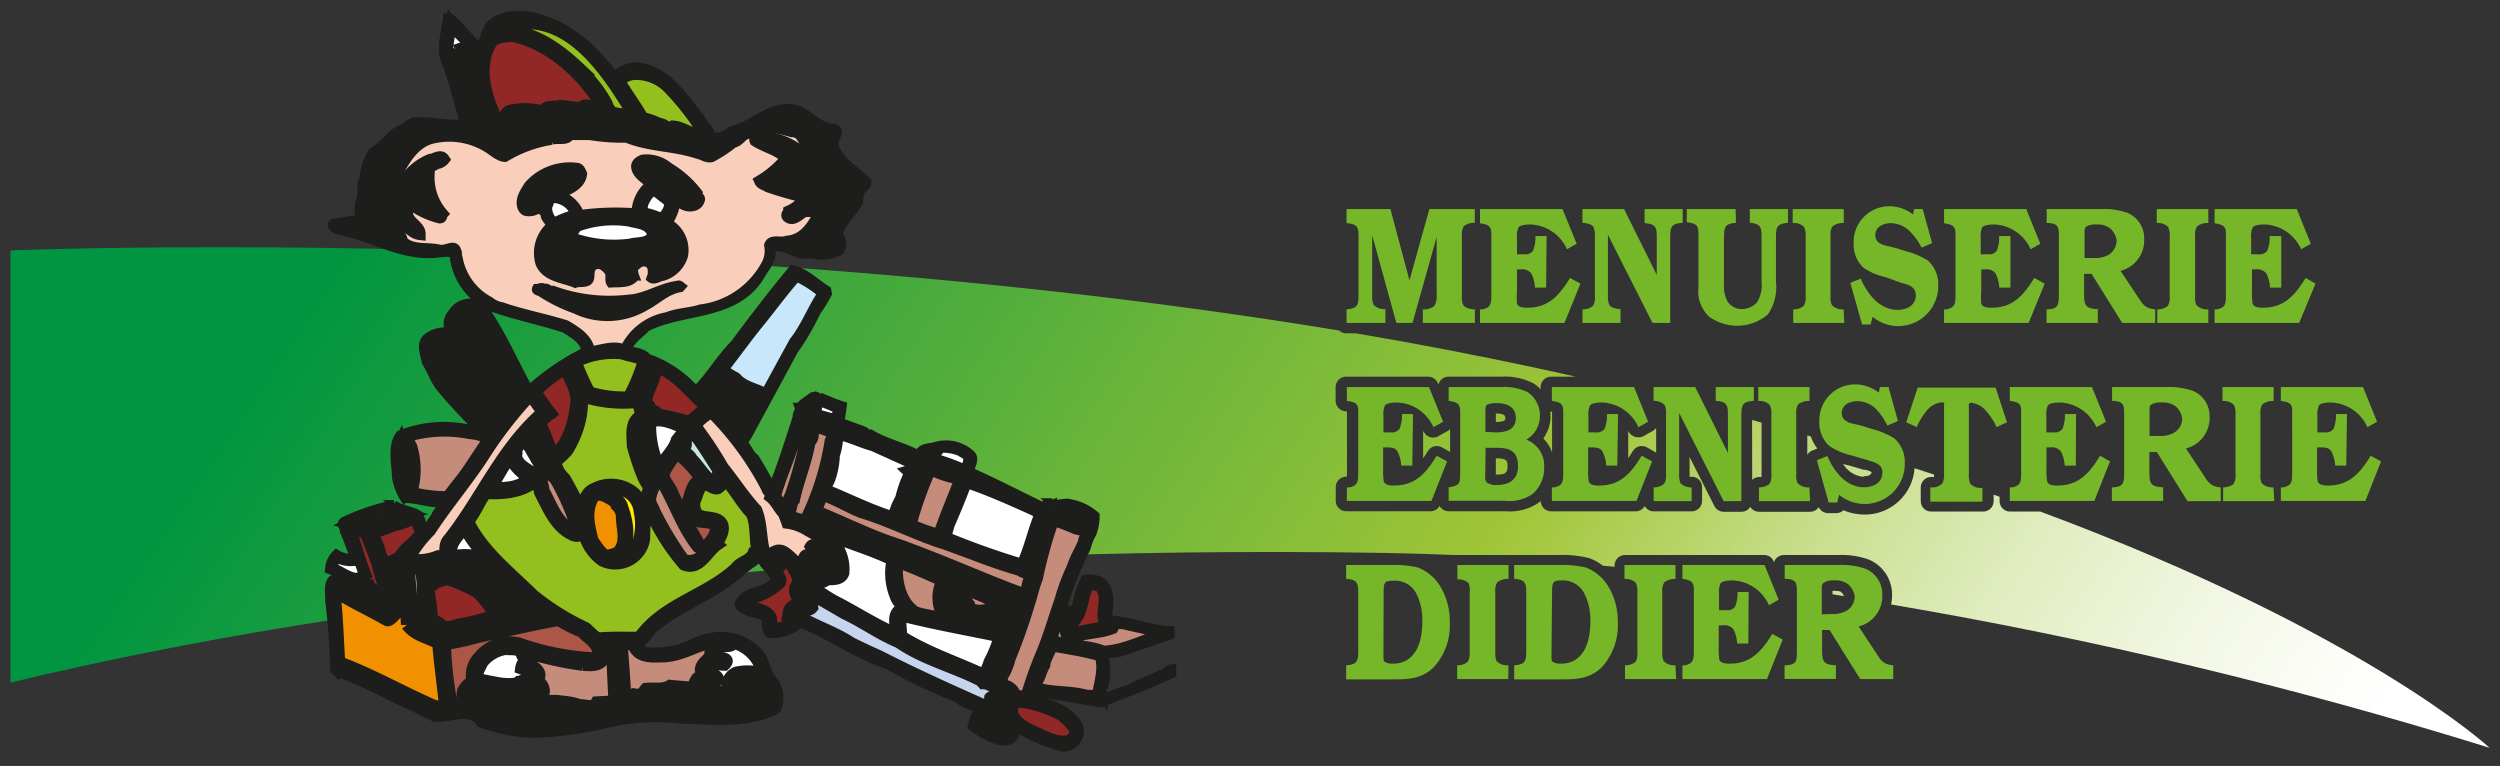 <svg xmlns="http://www.w3.org/2000/svg" xmlns:xlink="http://www.w3.org/1999/xlink" viewBox="0 0 240 73.53"><rect x="0" y="0" width="240" height="73.53" fill="#333333" stroke="none"/><defs><style>.cls-1,.cls-11,.cls-6,.cls-9{fill:none;}.cls-2{clip-path:url(#clip-path);}.cls-3{fill:url(#Dégradé_sans_nom_2);}.cls-4{fill:#76b72a;}.cls-5{fill:#1d1d1b;}.cls-11,.cls-6,.cls-9{stroke:#1d1d1b;}.cls-6{stroke-width:0.75px;}.cls-7{fill:#c68c7b;}.cls-8{fill:#922826;}.cls-11,.cls-9{stroke-width:1.18px;}.cls-10{fill:#fff;}.cls-11{stroke-linecap:square;stroke-miterlimit:2;}.cls-12{fill:#c7d4ee;}.cls-13{fill:#f9cebb;}.cls-14{fill:#c8e7fa;}.cls-15{fill:#93c01f;}.cls-16{fill:#c9e6e4;}.cls-17{fill:#ab5646;}.cls-18{fill:#ffec00;}.cls-19{fill:#f29100;}</style><clipPath id="clip-path"><path class="cls-1" d="M175.92,56.73v.32l1.11.18a1,1,0,0,0-.27-.38c0-.05-.21-.13-.68-.13h-.16m3-11c.13,0,.74,0,.75-.41a2.71,2.71,0,0,0-.57-.21l-.17,0-1.54-.45-.07,0-.39-.12a2.55,2.55,0,0,0,2,1.25M143.6,44v1.56h.17c.89,0,.95-.31.95-.8s0-.76-1.1-.76Zm29.9-.35a1.05,1.05,0,0,1,.48-.4l.48-.19a4,4,0,0,1-.62-1.16l-.34-.1ZM139,41.36l-.93.52a1,1,0,0,1-1.36-.37l-.09-.14V44q.22-.31.45-.69a1,1,0,0,1,1.36-.36l.78.44V41.19a1.2,1.2,0,0,1-.21.17m19.68,0-.92.52a1.08,1.08,0,0,1-1.45-.51V44c.14-.21.29-.44.44-.69a1,1,0,0,1,1.36-.36l.88.5V41.08a1.05,1.05,0,0,1-.31.28m9.53,4.71a1,1,0,0,1,.65-.28l.25,0a1.41,1.41,0,0,0,0-.22v-5l-.91-.25ZM143.6,39.7v.81c.92,0,.92-.23.92-.35s-.07-.29-.13-.32a1.37,1.37,0,0,0-.72-.14h-.07m-4.43-.14v0h0Zm9.69.39a3.77,3.77,0,0,1-.7,2.14,3.55,3.55,0,0,1,.84,1.32V39.52l-.17,0a3.71,3.71,0,0,1,0,.47M1,24.1V65.53c33.36-8.07,80-13.3,131.87-12.45q3.34.06,6.71.2a1.1,1.1,0,0,1,.27,0h4.91a.92.92,0,0,1,.28,0,.82.82,0,0,1,.28,0h4.22a10.54,10.54,0,0,1,3,.29,4.55,4.55,0,0,1,1.34.74l1.12.1v-.13a1,1,0,0,1,1-1h4.9a.87.87,0,0,1,.28,0,.92.92,0,0,1,.28,0h7.89a1,1,0,0,1,.93.62l0,.14a1,1,0,0,1,1-.76h5.16a7.68,7.68,0,0,1,3,.45,3.66,3.66,0,0,1,2.2,3.45,4.81,4.81,0,0,1-.09.85A443.41,443.41,0,0,1,239,71.79s-11.91-11.06-43.13-22.68h-2.91a1,1,0,0,1-1-1v-.42l-.57-.2v.62a1,1,0,0,1-1,1h-5a1,1,0,0,1-1-1V46.79a1,1,0,0,1,1-1h.12l.16,0v-.23l-1.87-.61a4.79,4.79,0,0,1-4.83,4.45,5.3,5.3,0,0,1-2-.41,1,1,0,0,1-.67.27h-.82a1,1,0,0,1-.88-.57,1,1,0,0,1-.83.44h-4.91a1,1,0,0,1-.84-.47,1,1,0,0,1-.85.47h-1.7a1,1,0,0,1-.89-.55l-2.38-4.71v1.9a1.55,1.55,0,0,0,.29,0,1,1,0,0,1,.91,1v1.32a1,1,0,0,1-1,1h-3.65a1,1,0,0,1-.86-.51,1,1,0,0,1-.86.51h-8.12a1,1,0,0,1-1-1l-.14.13a4.92,4.92,0,0,1-3.26.86h-5.44a1,1,0,0,1-.87-.51,1,1,0,0,1-.85.51h-8.12a1,1,0,0,1-1-1V46.79a1,1,0,0,1,.79-1l.23-.05h.06c0-.16,0-.39,0-.54V39.52l-.29-.06a1,1,0,0,1-.8-1V37.16a1,1,0,0,1,1-1h7.88a1,1,0,0,1,.93.62l.06.14a1,1,0,0,1,1-.76h5a6,6,0,0,1,3.12.64,3.22,3.22,0,0,1,.69.58v-.22a1,1,0,0,1,1-1h2.37l-3.57-.79C141.93,34.13,136.06,33,130.17,32h-.94a1,1,0,0,1-.68-.27c-41.18-6.8-83.37-8-107.41-8-12.5,0-20.1.31-20.1.31"/></clipPath><linearGradient id="Dégradé_sans_nom_2" x1="-870.4" y1="-323.68" x2="-870.12" y2="-323.68" gradientTransform="matrix(0, -931.76, -931.76, 0, -301466.13, -810781.71)" gradientUnits="userSpaceOnUse"><stop offset="0" stop-color="#fff"/><stop offset="0.23" stop-color="#fff"/><stop offset="0.26" stop-color="#fbfdf7"/><stop offset="0.31" stop-color="#f2f7e3"/><stop offset="0.38" stop-color="#e1edc1"/><stop offset="0.45" stop-color="#cbdf91"/><stop offset="0.52" stop-color="#aece55"/><stop offset="0.56" stop-color="#a0c537"/><stop offset="1" stop-color="#009540"/></linearGradient></defs><g id="Calque_3" data-name="Calque 3"><g class="cls-2"><rect class="cls-3" x="37.51" y="-66.24" width="164.97" height="228.06" transform="translate(16.67 125.29) rotate(-58.59)"/></g><path class="cls-4" d="M135.31,26.92l1.91-6.85h4.36v1.32a1.62,1.62,0,0,0-1.05.32,1.53,1.53,0,0,0-.19.93v5.84a1.57,1.57,0,0,0,.14.82c.17.27.71.37,1,.4h.11V31h-5V29.7h.11a1.55,1.55,0,0,0,1-.33,2,2,0,0,0,.22-1.15V22.74L135.6,31h-1.55l-2.32-8.41v5.77a1.86,1.86,0,0,0,.15.92,1.48,1.48,0,0,0,1,.4H133V31h-3.73V29.7c1.12-.11,1.15-.43,1.15-1.59V23c0-1.15,0-1.47-1.15-1.58V20.07h4.21Z"/><path class="cls-4" d="M148.43,27.61h-1.07a3.46,3.46,0,0,0-.35-1.35,1.09,1.09,0,0,0-1-.4h-.38v2.07a7.86,7.86,0,0,0,0,1.21c.13.4.73.4,1,.4,1.93,0,3-1.06,4.09-2.86l1,.55L150.19,31h-8.11V29.7l.23,0c.83-.18.86-.54.86-1.53v-5.6c0-.61-.06-.93-.78-1.08l-.31-.06V20.07H150l1.36,3.33-.93.53a4,4,0,0,0-3.45-2.38c-.26,0-1,0-1.21.29a2.1,2.1,0,0,0-.14,1v1.57h.68a.9.9,0,0,0,.86-.34,3.4,3.4,0,0,0,.23-1.41h1.07Z"/><path class="cls-4" d="M159.05,26.39V23c0-1.13,0-1.48-1.17-1.58V20.07h3.66v1.32c-1.16.08-1.2.42-1.2,1.58V31h-1.7l-4.28-8.46v5.86a2,2,0,0,0,.14.88c.19.29.7.37,1.07.4V31h-3.65V29.7a1.5,1.5,0,0,0,1-.33,1.47,1.47,0,0,0,.19-.92V22.69a1.92,1.92,0,0,0-.14-.9c-.19-.29-.7-.37-1.06-.4V20.07h4Z"/><path class="cls-4" d="M166.65,21.39c-1.15.1-1.13.43-1.15,1.61v4.26a3.21,3.21,0,0,0,.27,1.54,1.59,1.59,0,0,0,1.4.87,2,2,0,0,0,1.52-.66,3.25,3.25,0,0,0,.42-2V23c0-1.19,0-1.47-1.13-1.63v-1.3h3.67v1.32c-1.14.11-1.16.43-1.16,1.61v4a4.63,4.63,0,0,1-.78,3.19,4.57,4.57,0,0,1-5.66.19,3.36,3.36,0,0,1-1-2.78v-5c0-.92-.09-1.13-1.12-1.27V20.07h4.69Z"/><path class="cls-4" d="M177.05,31h-4.9V29.7a1.56,1.56,0,0,0,1-.32,1.51,1.51,0,0,0,.19-.93V22.71a1.88,1.88,0,0,0-.15-.92,1.33,1.33,0,0,0-1-.38l-.09,0V20.07h4.9v1.34a1.63,1.63,0,0,0-1.08.32,1.44,1.44,0,0,0-.19.91V28.5a1.49,1.49,0,0,0,.14.8,1.36,1.36,0,0,0,1,.4h.12Z"/><path class="cls-4" d="M183.76,20.07h.82l.9,3.27-1,.43-.12-.21a6,6,0,0,0-1.15-1.48,2.71,2.71,0,0,0-1.68-.66c-.62,0-1.5.28-1.5,1.16s1,1,1.5,1.11l.5.13.92.29a7.32,7.32,0,0,1,2.12.9,3,3,0,0,1,1,2.33,3.84,3.84,0,0,1-6.3,3.07l-.19.74h-.82l-1.13-4,1-.4c.71,1.62,1.9,3,3.54,3,.76,0,1.75-.35,1.75-1.41,0-.89-.9-1.05-1.46-1.21L181,26.6a5.89,5.89,0,0,1-2.11-.9,3.05,3.05,0,0,1-.94-2.35,3.43,3.43,0,0,1,3.48-3.55,3.69,3.69,0,0,1,2.22.79Z"/><path class="cls-4" d="M193,27.61h-1.07a3.46,3.46,0,0,0-.35-1.35,1.09,1.09,0,0,0-1-.4h-.38v2.07a7.86,7.86,0,0,0,0,1.21c.12.4.72.4,1,.4,1.93,0,3-1.06,4.09-2.86l1,.55L194.75,31h-8.12V29.7l.23,0c.84-.18.87-.54.87-1.53v-5.6c0-.61-.06-.93-.78-1.08l-.32-.06V20.07h7.89l1.35,3.33-.93.53a4,4,0,0,0-3.44-2.38c-.26,0-1,0-1.22.29a2.25,2.25,0,0,0-.13,1v1.57h.68a.9.9,0,0,0,.86-.34,3.4,3.4,0,0,0,.23-1.41H193Z"/><path class="cls-4" d="M205.19,28.43c.54.82.74,1.18,1.71,1.27V31h-3.17l-2.94-4.71h-.72v1.85c0,1.09.09,1.45,1.13,1.53h.19V31h-4.92V29.7h.11c1-.08,1.07-.37,1.07-1.51V22.84c0-1,0-1.37-1-1.43l-.17,0V20.07h5.16a6.91,6.91,0,0,1,2.62.37A2.65,2.65,0,0,1,205.84,23a3,3,0,0,1-2.27,3Zm-4.26-3.66a2.9,2.9,0,0,0,1.37-.24,1.63,1.63,0,0,0,.9-1.4,1.84,1.84,0,0,0-.63-1.21,2,2,0,0,0-1.34-.37,1.61,1.61,0,0,0-1,.24.73.73,0,0,0-.11.48v2.5Z"/><path class="cls-4" d="M212,31h-4.9V29.7a1.58,1.58,0,0,0,1-.32,1.51,1.51,0,0,0,.19-.93V22.71a1.88,1.88,0,0,0-.15-.92,1.33,1.33,0,0,0-1-.38l-.09,0V20.07H212v1.34a1.63,1.63,0,0,0-1.08.32,1.44,1.44,0,0,0-.19.91V28.5a1.49,1.49,0,0,0,.14.8,1.36,1.36,0,0,0,1,.4H212Z"/><path class="cls-4" d="M219,27.61h-1.07a3.64,3.64,0,0,0-.35-1.35,1.09,1.09,0,0,0-1-.4h-.39v2.07a6.56,6.56,0,0,0,.06,1.21c.12.4.72.4,1,.4,1.93,0,3-1.06,4.09-2.86l.95.55L220.72,31H212.6V29.7l.23,0c.84-.18.86-.54.86-1.53v-5.6c0-.61-.05-.93-.77-1.08l-.32-.06V20.07h7.89l1.35,3.33-.93.53a4,4,0,0,0-3.44-2.38c-.26,0-1,0-1.22.29a2.24,2.24,0,0,0-.14,1v1.57h.69a.9.9,0,0,0,.86-.34,3.4,3.4,0,0,0,.23-1.41H219Z"/><path class="cls-4" d="M135.58,44.7h-1.06a3.43,3.43,0,0,0-.36-1.35c-.22-.39-.67-.4-1-.4h-.38V45a6.62,6.62,0,0,0,.06,1.21c.12.4.72.4,1,.4,1.92,0,3-1.06,4.08-2.86l1,.54-1.5,3.8h-8.12V46.79l.23,0c.83-.18.86-.53.86-1.53V39.62c0-.61,0-.94-.78-1.08l-.31-.06V37.16h7.88l1.36,3.33-.93.52a4,4,0,0,0-3.45-2.37c-.26,0-1,0-1.21.29a2.07,2.07,0,0,0-.14,1v1.58h.68a.92.92,0,0,0,.86-.34,3.32,3.32,0,0,0,.24-1.42h1.06Z"/><path class="cls-4" d="M139.07,48.11V46.79c1.09-.21,1.11-.31,1.11-1.58V39.66c0-.62-.06-1-.8-1.12l-.31-.06V37.16h5a5.13,5.13,0,0,1,2.59.49,2.68,2.68,0,0,1,1.17,2.3,2.62,2.62,0,0,1-1.31,2.26v0a2.65,2.65,0,0,1,1.72,2.63,3.28,3.28,0,0,1-1.12,2.59,4,4,0,0,1-2.64.65h-5.44Zm4.51-6.6c.76,0,1.94-.14,1.94-1.35s-1-1.46-1.85-1.46a2,2,0,0,0-.92.16c-.14.1-.15.37-.15.6v2Zm-1,4.22a.81.81,0,0,0,.15.59,1.58,1.58,0,0,0,1,.24c1,0,2-.41,2-1.8,0-1.61-1-1.77-2.11-1.77h-1Z"/><path class="cls-4" d="M155.26,44.7H154.2a3.43,3.43,0,0,0-.36-1.35c-.21-.39-.67-.4-1-.4h-.38V45a6.62,6.62,0,0,0,.06,1.21c.12.4.72.4,1,.4,1.93,0,3-1.06,4.08-2.86l1,.54-1.5,3.8h-8.12V46.79l.23,0c.84-.18.86-.53.86-1.53V39.62c0-.61-.05-.94-.78-1.08l-.31-.06V37.16h7.89l1.35,3.33-.93.52a4,4,0,0,0-3.44-2.37c-.26,0-1,0-1.22.29a2.21,2.21,0,0,0-.14,1v1.58h.69a.93.93,0,0,0,.86-.34,3.48,3.48,0,0,0,.23-1.42h1.06Z"/><path class="cls-4" d="M165.88,43.48V40.05c0-1.12,0-1.48-1.17-1.57V37.16h3.66v1.32c-1.16.08-1.2.41-1.2,1.57v8.06h-1.7l-4.27-8.46V45.5a2,2,0,0,0,.13.89,1.49,1.49,0,0,0,1.07.4v1.32h-3.65V46.79a1.54,1.54,0,0,0,1-.34,1.44,1.44,0,0,0,.19-.91V39.78a2.06,2.06,0,0,0-.13-.9,1.49,1.49,0,0,0-1.07-.4V37.16h4Z"/><path class="cls-4" d="M173.77,48.11h-4.91V46.79a1.71,1.71,0,0,0,1-.32,1.53,1.53,0,0,0,.19-.93V39.79a1.84,1.84,0,0,0-.15-.91,1.34,1.34,0,0,0-1-.39h-.1V37.16h4.91v1.33a1.69,1.69,0,0,0-1.08.32,1.47,1.47,0,0,0-.19.92v5.85a1.51,1.51,0,0,0,.14.81,1.4,1.4,0,0,0,1,.4h.12Z"/><path class="cls-4" d="M180.48,37.16h.82l.9,3.26-1,.43-.12-.2A5.69,5.69,0,0,0,180,39.17a2.65,2.65,0,0,0-1.68-.66c-.62,0-1.51.27-1.51,1.15s1,1,1.51,1.11l.5.13.92.29a7.61,7.61,0,0,1,2.12.9,3,3,0,0,1,1,2.33,3.85,3.85,0,0,1-6.3,3.08l-.19.74h-.82l-1.13-4.06,1-.4c.71,1.63,1.9,3,3.54,3,.76,0,1.75-.36,1.75-1.42,0-.88-.9-1-1.46-1.2l-1.54-.45a6.09,6.09,0,0,1-2.11-.91,3,3,0,0,1-.94-2.34,3.44,3.44,0,0,1,3.48-3.56,3.71,3.71,0,0,1,2.22.79Z"/><path class="cls-4" d="M186.65,38.86c0-.19-.05-.24-.26-.24a2.16,2.16,0,0,0-1.41.79A6.78,6.78,0,0,0,184,41l-1-.46,1.1-3.33h7.48l1.09,3.33-1,.46a6.15,6.15,0,0,0-1-1.54,2.16,2.16,0,0,0-1.41-.79c-.21,0-.25.05-.25.24v6.61a2,2,0,0,0,.14.92,1.31,1.31,0,0,0,1,.4h.16v1.32h-5V46.79h.17a1.29,1.29,0,0,0,1-.4,2,2,0,0,0,.15-.92V38.86Z"/><path class="cls-4" d="M199.28,44.7h-1.07a3.43,3.43,0,0,0-.36-1.35,1.06,1.06,0,0,0-1-.4h-.39V45a6.62,6.62,0,0,0,.06,1.21c.12.4.72.4,1,.4,1.93,0,3-1.06,4.09-2.86l.95.54-1.5,3.8h-8.12V46.79l.23,0c.84-.18.86-.53.86-1.53V39.62c0-.61,0-.94-.78-1.08l-.31-.06V37.16h7.89l1.35,3.33-.93.52a4,4,0,0,0-3.44-2.37c-.26,0-1,0-1.22.29a2.21,2.21,0,0,0-.14,1v1.58h.69a.93.93,0,0,0,.86-.34,3.48,3.48,0,0,0,.23-1.42h1.07Z"/><path class="cls-4" d="M211.48,45.52c.53.82.74,1.17,1.71,1.27v1.32H210l-2.94-4.71h-.72v1.85c0,1.09.09,1.44,1.13,1.52l.19,0v1.32h-4.92V46.79l.11,0c1-.08,1.07-.37,1.07-1.51V39.92c0-1,0-1.36-1-1.43h-.16V37.16h5.15a6.93,6.93,0,0,1,2.63.37,2.63,2.63,0,0,1,1.58,2.52,3,3,0,0,1-2.27,3Zm-4.26-3.67a2.75,2.75,0,0,0,1.36-.24,1.61,1.61,0,0,0,.91-1.4,1.82,1.82,0,0,0-.63-1.2,2,2,0,0,0-1.34-.37,1.66,1.66,0,0,0-1.06.24.76.76,0,0,0-.1.48v2.49Z"/><path class="cls-4" d="M218.33,48.11h-4.91V46.79a1.73,1.73,0,0,0,1-.32,1.61,1.61,0,0,0,.19-.93V39.79a2,2,0,0,0-.15-.91,1.36,1.36,0,0,0-1-.39h-.1V37.16h4.91v1.33a1.69,1.69,0,0,0-1.08.32,1.47,1.47,0,0,0-.19.92v5.85a1.62,1.62,0,0,0,.13.81,1.44,1.44,0,0,0,1,.4h.12Z"/><path class="cls-4" d="M225.24,44.7h-1.06a3.43,3.43,0,0,0-.36-1.35c-.22-.39-.67-.4-1-.4h-.38V45a6.62,6.62,0,0,0,.06,1.21c.12.4.72.4,1,.4,1.92,0,3-1.06,4.08-2.86l1,.54-1.5,3.8h-8.12V46.79l.23,0c.84-.18.86-.53.86-1.53V39.62c0-.61,0-.94-.78-1.08l-.31-.06V37.16h7.89l1.35,3.33-.93.52a4,4,0,0,0-3.44-2.37c-.26,0-1,0-1.22.29a2.21,2.21,0,0,0-.14,1v1.58h.69a.93.93,0,0,0,.86-.34,3.48,3.48,0,0,0,.23-1.42h1.06Z"/><path class="cls-4" d="M129.23,63.87c1.13-.09,1.16-.43,1.16-1.57V57.14c0-1.13,0-1.47-1.16-1.58V54.24h4.22a9.92,9.92,0,0,1,2.67.24,4.44,4.44,0,0,1,2.2,1.9,6.52,6.52,0,0,1,.86,3.34A6,6,0,0,1,137.69,64c-1.14,1.17-2.49,1.22-3.91,1.22h-4.55Zm3.58-.85c0,.21,0,.44.15.53a1.39,1.39,0,0,0,.78.16c2,0,2.8-1.81,2.8-4a5.47,5.47,0,0,0-.64-2.85,2.28,2.28,0,0,0-2.07-1.11c-.83,0-1,.07-1,1Z"/><path class="cls-4" d="M144.8,65.19h-4.91V63.87a1.56,1.56,0,0,0,1-.32,1.51,1.51,0,0,0,.2-.93V56.88A2,2,0,0,0,141,56a1.36,1.36,0,0,0-1-.38l-.09,0V54.24h4.91v1.34a1.62,1.62,0,0,0-1.08.32,1.44,1.44,0,0,0-.19.91v5.86a1.6,1.6,0,0,0,.13.8,1.36,1.36,0,0,0,1,.4h.13Z"/><path class="cls-4" d="M145.36,63.87c1.13-.09,1.16-.43,1.16-1.57V57.14c0-1.13,0-1.47-1.16-1.58V54.24h4.22a9.85,9.85,0,0,1,2.66.24,4.42,4.42,0,0,1,2.21,1.9,6.52,6.52,0,0,1,.86,3.34A6,6,0,0,1,153.82,64c-1.14,1.17-2.49,1.22-3.91,1.22h-4.55Zm3.58-.85c0,.21,0,.44.15.53a1.38,1.38,0,0,0,.78.16c2,0,2.8-1.81,2.8-4a5.47,5.47,0,0,0-.64-2.85A2.29,2.29,0,0,0,150,55.72c-.83,0-1,.07-1,1Z"/><path class="cls-4" d="M160.92,65.19H156V63.87a1.56,1.56,0,0,0,1-.32,1.51,1.51,0,0,0,.19-.93V56.88a1.88,1.88,0,0,0-.15-.92,1.32,1.32,0,0,0-1-.38l-.09,0V54.24h4.9v1.34a1.63,1.63,0,0,0-1.08.32,1.5,1.5,0,0,0-.19.91v5.86a1.6,1.6,0,0,0,.14.8,1.36,1.36,0,0,0,1,.4h.12Z"/><path class="cls-4" d="M167.84,61.78h-1.07a3.46,3.46,0,0,0-.35-1.35,1.09,1.09,0,0,0-1-.4H165V62.1a7.86,7.86,0,0,0,.05,1.21c.13.4.73.4,1,.4,1.93,0,3-1.06,4.09-2.86l1,.55-1.51,3.79h-8.12V63.87l.24,0c.83-.18.86-.54.86-1.53V56.7c0-.61-.06-.93-.78-1.07l-.32-.07V54.24h7.89l1.35,3.33-.93.53a4,4,0,0,0-3.44-2.38c-.26,0-1,0-1.22.29a2.25,2.25,0,0,0-.13,1v1.57h.68a.9.9,0,0,0,.86-.34,3.4,3.4,0,0,0,.23-1.41h1.07Z"/><path class="cls-4" d="M180.05,62.6c.53.82.73,1.18,1.7,1.27v1.32h-3.17l-2.94-4.71h-.72v1.85c0,1.09.1,1.45,1.14,1.53h.19v1.32h-4.93V63.87h.11c1.06-.08,1.07-.37,1.07-1.51V57c0-1,0-1.37-1-1.43l-.17,0V54.24h5.16a6.88,6.88,0,0,1,2.62.37,2.64,2.64,0,0,1,1.59,2.53,3,3,0,0,1-2.27,3Zm-4.27-3.66a2.88,2.88,0,0,0,1.37-.24,1.63,1.63,0,0,0,.9-1.4,1.84,1.84,0,0,0-.63-1.21,2,2,0,0,0-1.34-.37A1.61,1.61,0,0,0,175,56a.73.73,0,0,0-.11.48v2.5Z"/><path class="cls-5" d="M112.55,64.13c-.4,0-.69.5-1.13.57-1,.46-2.08.91-3.1,1.43-.83.18-1.54.61-2.37.77a.93.93,0,0,1,.06-1,5.27,5.27,0,0,0,0-2.92c.51-.28,1.17-.18,1.71-.38,1.57-.53,3.17-1.07,4.66-1.59l0-.53c-1.67,0-3.27-.75-4.92-.9-.37-.14-.86,0-1.11-.43.24-1.18.36-2.73-.76-3.43a2.52,2.52,0,0,0-1.47-.16,13.33,13.33,0,0,0-.92,3,5,5,0,0,0-1.1-.06c-.07-.44.25-.87.31-1.34a41.31,41.31,0,0,1,1.91-4.52,5.47,5.47,0,0,1,.57-1.43,4.74,4.74,0,0,0,.3-1.73,5.06,5.06,0,0,0-2.45-1.18c-.61-.19-1.33.26-1.78-.09a.83.83,0,0,0-.82.4c-2.4-1.16-4.64-2.32-7-3.38.08-.55.63-1.25,0-1.72a3.59,3.59,0,0,0-3.37-.7c-.6.18-1.33.05-1.61.8-1.47-.79-3.16-1.14-4.58-2-.28.06-.42-.19-.63-.29l-2.28-.84a14.05,14.05,0,0,0,.25-1.56c-.74-.22-1.46-.56-2.2-.85l.15-.16c-.27.33-.63-.11-1,.2s-.77.47-1.06.87l0,0c0,.08-.1.06-.16.06.15.36-.23.61-.17,1-.76,2.28-1.43,4.55-2.34,6.75-.53-.94-1.06-1.92-1.62-2.81l-.16-.15,0,0c-.44-.4-.59-1-1-1.32a8.13,8.13,0,0,0,.5-.75c1.48-2.75,2.89-5.31,4.37-8.08a24.35,24.35,0,0,0,2.2-3.77,14.32,14.32,0,0,0,1.06-1.71l-.07-.37c-1.15-.71-2-1.66-3.34-2-1.87,2.24-3.78,4.72-5.56,7.14-1.43,1.44-2.33,3.07-3.72,4.48a10.87,10.87,0,0,0-4.61-3.11c-.46-.56-1.22-.58-1.88-.76.15-.89,1.17-1.46,1.77-2.13,3.56-1.79,8.5-1,10.9-4.87.51-.91,1.29-1.64,1.09-2.76,1.44-.45,2.28,1,3.78.58a3.82,3.82,0,0,0,2.78-.27,1.31,1.31,0,0,0,.23-.94c0-.32-.47-.51-.3-.83.38-1.11,1.31-1.9,1.92-2.92,0-.39.08-.65.12-1,.25-.38.71-.53.69-1-1.15-1.24-2.74-1.93-3.17-3.53C80,13.4,81,12.4,80,12.25c-1.73-.06-2.7-2.13-4.54-1.88-2,.08-3.33,1.7-5.19,2.09-.56.41-1.27.88-2,.52,0-.57-.67-1-.89-1.51C65.72,9.35,64,6.55,61,6.35a3.44,3.44,0,0,0-2,.87C57.27,5,55.07,2.78,52.35,1.92c-1.57-.62-3.85-.84-5.24.36-.57.63-.62,1.52-1.06,2.27-1-.93-1.77-2-2.82-2.89h-.32c-.17,1.57-.81,3.22,0,4.67C43.56,8.17,44,10,44.52,11.81c-1.57.19-3.12-.27-4.79-.18a5.26,5.26,0,0,0-1.22.78c-.34-.09-.37.46-.72.34a13.65,13.65,0,0,1-2.07,1.84,5.46,5.46,0,0,0-.83,2.54c-.37.53-.07,1.54-.34,2.1a3.13,3.13,0,0,0,0,1.77c-.78.06-1.61.25-2.39.36-.19-.05-.28.11-.33.21.13.63.88.52,1.31.74,3.06.66,5.77,2.54,9.24,2,.4,0,.91-.17,1.16.26a6.13,6.13,0,0,0,3.75,5c2.25.78,4.62,1.26,6.89,2,.8.52,1.89,1.08,2,2.14a22.8,22.8,0,0,0-5.37,3.66c-1.34-2.4-2.46-5-4-7.33-.41-.38-.78-1-1.4-1a2.22,2.22,0,0,0-1.65.53c-.5.57-1,1.09-.71,2,.08.05,0,.19.06.26a2.82,2.82,0,0,0-2.19.61c-.65.68-.15,1.6-.06,2.33.47.71.74,1.56,1.26,2.3,1.1,1.39,2.51,2.79,3.72,4.13-.32.11-.53-.14-.84-.07a11.35,11.35,0,0,0-6.63.57c-.85,1.13-.39,2.86-.36,4.16a5.77,5.77,0,0,0,.81,2.06c1.22-.05,2.42.53,3.7.38-.06.44-.68.81-.76,1.28-.31.3-.47.8-.85,1.08-.48-.24-.37-.88-.72-1.22l0-.06c-.74-.47-1.71-.46-2.38-1A21.35,21.35,0,0,0,33,50c-.48.33.08.65,0,1,.57,1.31,1,2.65,1.49,4a21.56,21.56,0,0,0-2.62.62c-.47.54-.25,1.32-.28,2a66.59,66.59,0,0,1,.48,6.74l.43.4c.12-.14.26,0,.37,0a56.49,56.49,0,0,1,5.18,2.41c1.2.53,2.48,1.18,3.62,1.73,1.42.21,3.43-1,4.48.56a15.3,15.3,0,0,0,5.21,1,35.76,35.76,0,0,0,6.42-.83,20.5,20.5,0,0,1,7.57-.54c3,.07,6.44.53,9.23-.94a2.79,2.79,0,0,0-.33-2.86c-.7-.73-.67-1.8-1.3-2.55a4.87,4.87,0,0,0-4.78-1.59,6.23,6.23,0,0,0-1.75.59,8.3,8.3,0,0,1-4.42.75,1,1,0,0,1-.62-.6,4.57,4.57,0,0,0,1.18-1.3c2.62-2.35,5.8-3.18,8.42-5.53.58-.51,1.21-.93,1.83-1.38-.06-.07,0-.23.14-.31.19.93,1.15,1.38,1.44,2.29-.78,1.25-2.78.78-3.48,2.27-.06.48.57.61.89.81.59.26,1.37.18,1.76.79a1.53,1.53,0,0,0,.26,1.34,4,4,0,0,0,3-1c2.86,1.11,5.44,3.05,8.38,4a48,48,0,0,0,6.68,3.18c.57.6,1.38.65,2,1.1a5,5,0,0,0-.61,1.59,8.09,8.09,0,0,0,2.77,1.45c.47,0,1,0,1.24-.36a7.55,7.55,0,0,0,.38-.9A15.89,15.89,0,0,0,102,71.78a1.62,1.62,0,0,0,1.48-.84,1.44,1.44,0,0,0-.06-1.57c-1-1.39-2.75-1.9-4.3-2.36-.08-.1,0-.26-.07-.41.18-.11.52,0,.76.07,2,.08,3.81.6,5.77.82a6.36,6.36,0,0,0,1.5-.53q2.78-1,5.47-2.25Z"/><path class="cls-6" d="M112.55,64.13c-.4,0-.69.5-1.13.57-1,.46-2.08.91-3.1,1.43-.83.18-1.54.61-2.37.77a.93.93,0,0,1,.06-1,5.27,5.27,0,0,0,0-2.92c.51-.28,1.17-.18,1.71-.38,1.57-.53,3.17-1.07,4.66-1.59l0-.53c-1.67,0-3.27-.75-4.92-.9-.37-.14-.86,0-1.11-.43.24-1.18.36-2.73-.76-3.43a2.52,2.52,0,0,0-1.47-.16,13.33,13.33,0,0,0-.92,3,5,5,0,0,0-1.1-.06c-.07-.44.25-.87.31-1.34a41.31,41.31,0,0,1,1.91-4.52,5.47,5.47,0,0,1,.57-1.43,4.74,4.74,0,0,0,.3-1.73,5.06,5.06,0,0,0-2.45-1.18c-.61-.19-1.33.26-1.78-.09a.83.83,0,0,0-.82.4c-2.4-1.16-4.64-2.32-7-3.38.08-.55.63-1.25,0-1.72a3.59,3.59,0,0,0-3.37-.7c-.6.18-1.33.05-1.61.8-1.47-.79-3.16-1.14-4.58-2-.28.06-.42-.19-.63-.29l-2.28-.84a14.05,14.05,0,0,0,.25-1.56c-.74-.22-1.46-.56-2.2-.85l.15-.16c-.27.33-.63-.11-1,.2s-.77.47-1.06.87l0,0c0,.08-.1.06-.16.06.15.36-.23.61-.17,1-.76,2.28-1.43,4.55-2.34,6.75-.53-.94-1.06-1.92-1.62-2.81l-.16-.15,0,0c-.44-.4-.59-1-1-1.32a8.13,8.13,0,0,0,.5-.75c1.48-2.75,2.89-5.31,4.37-8.08a24.35,24.35,0,0,0,2.2-3.77,14.32,14.32,0,0,0,1.06-1.71l-.07-.37c-1.15-.71-2-1.66-3.34-2-1.87,2.24-3.78,4.72-5.56,7.14-1.43,1.44-2.33,3.07-3.72,4.48a10.87,10.87,0,0,0-4.61-3.11c-.46-.56-1.22-.58-1.88-.76.15-.89,1.17-1.46,1.77-2.13,3.56-1.79,8.5-1,10.9-4.87.51-.91,1.29-1.64,1.09-2.76,1.44-.45,2.28,1,3.78.58a3.82,3.82,0,0,0,2.78-.27,1.31,1.31,0,0,0,.23-.94c0-.32-.47-.51-.3-.83.38-1.11,1.31-1.9,1.92-2.92,0-.39.08-.65.12-1,.25-.38.71-.53.69-1-1.15-1.24-2.74-1.93-3.17-3.53C80,13.4,81,12.4,80,12.25c-1.73-.06-2.7-2.13-4.54-1.88-2,.08-3.33,1.7-5.19,2.09-.56.41-1.27.88-2,.52,0-.57-.67-1-.89-1.51C65.72,9.35,64,6.55,61,6.35a3.44,3.44,0,0,0-2,.87C57.27,5,55.07,2.78,52.35,1.92c-1.57-.62-3.85-.84-5.24.36-.57.63-.62,1.52-1.06,2.27-1-.93-1.77-2-2.82-2.89h-.32c-.17,1.57-.81,3.22,0,4.67C43.56,8.17,44,10,44.52,11.81c-1.57.19-3.12-.27-4.79-.18a5.26,5.26,0,0,0-1.22.78c-.34-.09-.37.46-.72.34a13.65,13.65,0,0,1-2.07,1.84,5.46,5.46,0,0,0-.83,2.54c-.37.53-.07,1.54-.34,2.1a3.13,3.13,0,0,0,0,1.77c-.78.06-1.61.25-2.39.36-.19-.05-.28.11-.33.21.13.63.88.52,1.31.74,3.06.66,5.77,2.54,9.24,2,.4,0,.91-.17,1.16.26a6.13,6.13,0,0,0,3.75,5c2.25.78,4.62,1.26,6.89,2,.8.52,1.89,1.08,2,2.14a22.8,22.8,0,0,0-5.37,3.66c-1.34-2.4-2.46-5-4-7.33-.41-.38-.78-1-1.4-1a2.22,2.22,0,0,0-1.65.53c-.5.57-1,1.09-.71,2,.08.05,0,.19.06.26a2.82,2.82,0,0,0-2.19.61c-.65.68-.15,1.6-.06,2.33.47.71.74,1.56,1.26,2.3,1.1,1.39,2.51,2.79,3.72,4.13-.32.11-.53-.14-.84-.07a11.35,11.35,0,0,0-6.63.57c-.85,1.13-.39,2.86-.36,4.16a5.77,5.77,0,0,0,.81,2.06c1.22-.05,2.42.53,3.7.38-.06.44-.68.81-.76,1.28-.31.3-.47.8-.85,1.08-.48-.24-.37-.88-.72-1.22l0-.06c-.74-.47-1.71-.46-2.38-1A21.35,21.35,0,0,0,33,50c-.48.33.08.65,0,1,.57,1.31,1,2.65,1.49,4a21.56,21.56,0,0,0-2.62.62c-.47.54-.25,1.32-.28,2a66.59,66.59,0,0,1,.48,6.74l.43.4c.12-.14.26,0,.37,0a56.49,56.49,0,0,1,5.18,2.41c1.2.53,2.48,1.18,3.62,1.73,1.42.21,3.43-1,4.48.56a15.3,15.3,0,0,0,5.21,1,35.76,35.76,0,0,0,6.42-.83,20.5,20.5,0,0,1,7.57-.54c3,.07,6.44.53,9.23-.94a2.79,2.79,0,0,0-.33-2.86c-.7-.73-.67-1.8-1.3-2.55a4.87,4.87,0,0,0-4.78-1.59,6.23,6.23,0,0,0-1.75.59,8.3,8.3,0,0,1-4.42.75,1,1,0,0,1-.62-.6,4.57,4.57,0,0,0,1.18-1.3c2.62-2.35,5.8-3.18,8.42-5.53.58-.51,1.21-.93,1.83-1.38-.06-.07,0-.23.14-.31.19.93,1.15,1.38,1.44,2.29-.78,1.25-2.78.78-3.48,2.27-.06.48.57.61.89.81.59.26,1.37.18,1.76.79a1.53,1.53,0,0,0,.26,1.34,4,4,0,0,0,3-1c2.86,1.11,5.44,3.05,8.38,4a48,48,0,0,0,6.68,3.18c.57.6,1.38.65,2,1.1a5,5,0,0,0-.61,1.59,8.09,8.09,0,0,0,2.77,1.45c.47,0,1,0,1.24-.36a7.55,7.55,0,0,0,.38-.9A15.89,15.89,0,0,0,102,71.78a1.62,1.62,0,0,0,1.48-.84,1.44,1.44,0,0,0-.06-1.57c-1-1.39-2.75-1.9-4.3-2.36-.08-.1,0-.26-.07-.41.18-.11.52,0,.76.07,2,.08,3.81.6,5.77.82a6.36,6.36,0,0,0,1.5-.53q2.78-1,5.47-2.25Z"/><path class="cls-7" d="M107.71,60c-.36.12-.63-.21-.94-.06a.36.36,0,0,1,.18.51c-1.24.52-2.6.44-3.88.89-.16,0-.47.07-.64-.08-.4-.25-.29-.83-.25-1.2a2,2,0,0,1,.74-1.06c-.27-.15-.65,0-.94-.13a14.29,14.29,0,0,1-.76,2.07c0,.13.09.34-.09.42,1.48.49,3.39.41,4.85,1,2-.12,3.46-1,5.29-1.51-1.11-.37-2.38-.58-3.56-.85"/><path class="cls-6" d="M107.71,60c-.36.12-.63-.21-.94-.06a.36.36,0,0,1,.18.51c-1.24.52-2.6.44-3.88.89-.16,0-.47.07-.64-.08-.4-.25-.29-.83-.25-1.2a2,2,0,0,1,.74-1.06c-.27-.15-.65,0-.94-.13a14.29,14.29,0,0,1-.76,2.07c0,.13.09.34-.09.42,1.48.49,3.39.41,4.85,1,2-.12,3.46-1,5.29-1.51C110.16,60.52,108.89,60.31,107.71,60Z"/><path class="cls-8" d="M105.74,56.39c-.3-.38-.82-.26-1.27-.32-.68,1.23-.46,2.87-1.67,3.85a1.67,1.67,0,0,0-.12.95c.1-.16.28-.07.47,0,.95-.4,2.1-.42,3.1-.75-.77-1.09.29-2.57-.51-3.71"/><path class="cls-9" d="M105.74,56.39c-.3-.38-.82-.26-1.27-.32-.68,1.23-.46,2.87-1.67,3.85a1.67,1.67,0,0,0-.12.95c.1-.16.28-.07.47,0,.95-.4,2.1-.42,3.1-.75C105.48,59,106.54,57.53,105.74,56.39Z"/><path class="cls-7" d="M105.11,62.76c-1.38-.37-2.82-.57-4.21-.83-.08.68-.61,1.23-.66,1.91-.32.51-.42,1.19-.8,1.7.07.2-.14.29-.13.47,1.61.59,3.33.32,5,.8a8.29,8.29,0,0,1,1.1.06c.16-1.31.73-2.72.21-4Z"/><path class="cls-9" d="M105.11,62.76c-1.38-.37-2.82-.57-4.21-.83-.08.68-.61,1.23-.66,1.91-.32.51-.42,1.19-.8,1.7.07.2-.14.29-.13.47,1.61.59,3.33.32,5,.8a8.29,8.29,0,0,1,1.1.06c.16-1.31.73-2.72.21-4Z"/><path class="cls-10" d="M103.89,49.15a3.76,3.76,0,0,0-2.32-.35c-.12.14-.3.3-.08.45,1.22-.1,2.09.75,3.22.92a1,1,0,0,1,0-.58Z"/><path class="cls-6" d="M103.89,49.15a3.76,3.76,0,0,0-2.32-.35c-.12.14-.3.3-.08.45,1.22-.1,2.09.75,3.22.92a1,1,0,0,1,0-.58Z"/><path class="cls-7" d="M103.22,50.69a19,19,0,0,0-2.12-.8,41.34,41.34,0,0,0-1.56,5.59c-.33.8-.5,1.69-.76,2.44a56,56,0,0,1-1.88,5.32,5.73,5.73,0,0,1-.91,2c-.07.21-.16.57.18.56a1.32,1.32,0,0,1,1.23.84v.16a5.19,5.19,0,0,0,1.16.06,39.94,39.94,0,0,1,1.52-4.24c.67-1.62,1.13-3.28,1.74-5A18.9,18.9,0,0,1,103,54.46c.25-.87.79-1.64,1.1-2.49-.07-.34.57-.68.12-.84-.19-.36-.64-.32-1-.44"/><path class="cls-9" d="M103.22,50.69a19,19,0,0,0-2.12-.8,41.34,41.34,0,0,0-1.56,5.59c-.33.8-.5,1.69-.76,2.44a56,56,0,0,1-1.88,5.32,5.73,5.73,0,0,1-.91,2c-.07.21-.16.57.18.56a1.32,1.32,0,0,1,1.23.84v.16a5.19,5.19,0,0,0,1.16.06,39.94,39.94,0,0,1,1.52-4.24c.67-1.62,1.13-3.28,1.74-5A18.9,18.9,0,0,1,103,54.46c.25-.87.79-1.64,1.1-2.49-.07-.34.57-.68.12-.84C104,50.77,103.53,50.81,103.22,50.69Z"/><path class="cls-8" d="M101.94,68.65a11.11,11.11,0,0,0-4.14-1.32c-.5-.17-.54.51-.7.83.18,1.33,1.59,1.84,2.59,2.3s2.16,1.06,3.24.55c.17-.32.49-.67.27-1.05a6.26,6.26,0,0,0-1.26-1.31"/><path class="cls-9" d="M101.94,68.65a11.11,11.11,0,0,0-4.14-1.32c-.5-.17-.54.51-.7.83.18,1.33,1.59,1.84,2.59,2.3s2.16,1.06,3.24.55c.17-.32.49-.67.27-1.05A6.26,6.26,0,0,0,101.94,68.65Z"/><path class="cls-10" d="M100.63,48.73c.06.13.19.13.26,0v-.1Z"/><path class="cls-9" d="M100.63,48.73c.06.13.19.13.26,0v-.1Z"/><path class="cls-10" d="M100.45,49.5c-.69,1.57-1.09,3.33-1.76,5l.38.14c.55-1.72,1-3.33,1.44-5.07Z"/><path class="cls-9" d="M100.45,49.5c-.69,1.57-1.09,3.33-1.76,5l.38.14c.55-1.72,1-3.33,1.44-5.07Z"/><path class="cls-10" d="M99.44,49c-2.23-1-4.41-2-6.71-2.76-.49,1.38-1.09,2.79-1.66,4.11a13.07,13.07,0,0,0-.32,1.27c2.44,1,4.91,1.89,7.41,2.63.72-1.55,1.07-3.26,1.72-4.82,0-.32-.35-.25-.44-.43"/><path class="cls-9" d="M99.44,49c-2.23-1-4.41-2-6.71-2.76-.49,1.38-1.09,2.79-1.66,4.11a13.07,13.07,0,0,0-.32,1.27c2.44,1,4.91,1.89,7.41,2.63.72-1.55,1.07-3.26,1.72-4.82C99.92,49.1,99.53,49.17,99.44,49Z"/><path class="cls-7" d="M98.45,54.9c-.15.09-.37-.09-.53-.19-2.35-.66-4.63-1.61-6.93-2.43-2.86-.88-5.5-2.29-8.35-3.15-1.25-.49-2.4-1.26-3.69-1.63-.27.52-.41,1-.67,1.55,2.25.92,4.43,2,6.71,2.84,4.5,1.49,8.91,3.56,13.39,5.21.27-.51.27-1.08.51-1.64s-.25-.3-.44-.56"/><path class="cls-9" d="M98.45,54.9c-.15.09-.37-.09-.53-.19-2.35-.66-4.63-1.61-6.93-2.43-2.86-.88-5.5-2.29-8.35-3.15-1.25-.49-2.4-1.26-3.69-1.63-.27.52-.41,1-.67,1.55,2.25.92,4.43,2,6.71,2.84,4.5,1.49,8.91,3.56,13.39,5.21.27-.51.27-1.08.51-1.64S98.64,55.16,98.45,54.9Z"/><path class="cls-10" d="M97.39,58.44a.3.3,0,0,1,.07.44l-.2.27a37.68,37.68,0,0,1-2.32,5.94c.09.21.46.3.57,0a51.4,51.4,0,0,0,2.23-5.78A5.15,5.15,0,0,1,98,58.6a.69.69,0,0,0-.58-.16"/><path class="cls-9" d="M97.39,58.44a.3.3,0,0,1,.07.44l-.2.27a37.68,37.68,0,0,1-2.32,5.94c.09.21.46.3.57,0a51.4,51.4,0,0,0,2.23-5.78A5.15,5.15,0,0,1,98,58.6.69.69,0,0,0,97.39,58.44Z"/><path class="cls-10" d="M34.53,53.62a2.69,2.69,0,0,1-2.2-.22,1.93,1.93,0,0,0-.53,1.17c1,.38,1.87,1.23,3,1,.78-.71.21-1.37-.28-2"/><path class="cls-11" d="M34.53,53.62a2.69,2.69,0,0,1-2.2-.22,1.93,1.93,0,0,0-.53,1.17c1,.38,1.87,1.23,3,1C35.59,54.89,35,54.23,34.53,53.62Z"/><path class="cls-10" d="M93.48,59.93c.85.25,1.85.39,2.74.62.11-.55.53-1,.57-1.54-1.17.16-2.14.79-3.31.92"/><path class="cls-9" d="M93.48,59.93c.85.25,1.85.39,2.74.62.11-.55.53-1,.57-1.54C95.62,59.17,94.65,59.8,93.48,59.93Z"/><path class="cls-12" d="M95.82,66.15c-.48-.19-.94-.59-1.43-.57l-.22-.25c-2.59-1.34-5.44-2-7.9-3.7-1.81-.74-3.42-1.93-5.18-2.75-1.17-.69-2.42-1.37-3.6-2.15l-.63,0c.1.57.79.86,1.1,1.31a.76.76,0,0,0,0,.27c-.47.57-1.41-.18-1.74.59,1.71,1.11,3.71,1.68,5.46,2.83.87.44,1.83.88,2.76,1.3,3.28,1.68,6.52,3.14,9.87,4.63a2,2,0,0,0,.91.56c.47,0,.92.12,1.3-.16s.1-.68.42-1l0,0c.26-.11,0-.29-.07-.42-.29-.19-.68-.17-1-.43"/><path class="cls-9" d="M95.82,66.15c-.48-.19-.94-.59-1.43-.57l-.22-.25c-2.59-1.34-5.44-2-7.9-3.7-1.81-.74-3.42-1.93-5.18-2.75-1.17-.69-2.42-1.37-3.6-2.15l-.63,0c.1.57.79.86,1.1,1.31a.76.76,0,0,0,0,.27c-.47.57-1.41-.18-1.74.59,1.71,1.11,3.71,1.68,5.46,2.83.87.44,1.83.88,2.76,1.3,3.28,1.68,6.52,3.14,9.87,4.63a2,2,0,0,0,.91.56c.47,0,.92.12,1.3-.16s.1-.68.42-1l0,0c.26-.11,0-.29-.07-.42C96.48,66.39,96.09,66.41,95.82,66.15Z"/><path class="cls-7" d="M92.57,56.54a1.83,1.83,0,0,0,.36,1.4c-.12.27.25.33.29.51,1,.51,2.11-.13,3.06-.38-1.22-.5-2.45-1.13-3.71-1.53"/><path class="cls-9" d="M92.57,56.54a1.83,1.83,0,0,0,.36,1.4c-.12.27.25.33.29.51,1,.51,2.11-.13,3.06-.38C95.06,57.57,93.83,56.94,92.57,56.54Z"/><path class="cls-10" d="M96,61.08c-3.13-.66-6.31-1.21-9.39-2-.34.62-.08,1.29-.13,2,2.52,1.58,5.29,2.48,7.95,3.71A4.5,4.5,0,0,0,95,63.57a12.92,12.92,0,0,0,1-2.49"/><path class="cls-9" d="M96,61.08c-3.13-.66-6.31-1.21-9.39-2-.34.62-.08,1.29-.13,2,2.52,1.58,5.29,2.48,7.95,3.71A4.5,4.5,0,0,0,95,63.57,12.92,12.92,0,0,0,96,61.08Z"/><path class="cls-5" d="M95.8,67c-.24,0-.51-.22-.73,0a.59.59,0,0,0,.28.61c.26,0,.56.08.67-.23s-.09-.29-.22-.41"/><path class="cls-9" d="M95.8,67c-.24,0-.51-.22-.73,0a.59.59,0,0,0,.28.61c.26,0,.56.08.67-.23S95.93,67.11,95.8,67Z"/><path class="cls-10" d="M92.09,43.38a4.34,4.34,0,0,0-1.68-.29,1.9,1.9,0,0,0-.59.85,22.08,22.08,0,0,1,2.75,1,1.71,1.71,0,0,0,.27-1.11Z"/><path class="cls-6" d="M92.09,43.38a4.34,4.34,0,0,0-1.68-.29,1.9,1.9,0,0,0-.59.85,22.08,22.08,0,0,1,2.75,1,1.71,1.71,0,0,0,.27-1.11Z"/><path class="cls-7" d="M89.31,45a37.23,37.23,0,0,0-1.92,5.38,17.25,17.25,0,0,0,2.77,1c.61-1.83,1.38-3.63,2.09-5.44A9.23,9.23,0,0,1,89.31,45"/><path class="cls-9" d="M89.31,45a37.23,37.23,0,0,0-1.92,5.38,17.25,17.25,0,0,0,2.77,1c.61-1.83,1.38-3.63,2.09-5.44A9.23,9.23,0,0,1,89.31,45Z"/><path class="cls-7" d="M90.5,55.74c-1.41-.65-2.84-1.27-4.28-1.81a.57.57,0,0,1-.13.47c-.07,1.6.4,3.56,1.84,4.42.9.27,1.92.39,2.82.59a3.56,3.56,0,0,1-.25-3.67"/><path class="cls-9" d="M90.5,55.74c-1.41-.65-2.84-1.27-4.28-1.81a.57.57,0,0,1-.13.47c-.07,1.6.4,3.56,1.84,4.42.9.27,1.92.39,2.82.59A3.56,3.56,0,0,1,90.5,55.74Z"/><path class="cls-10" d="M88.89,43.61c0,.13.19.18.32.2l.22-.43a.57.57,0,0,0-.54.23"/><path class="cls-9" d="M88.89,43.61c0,.13.19.18.32.2l.22-.43A.57.57,0,0,0,88.89,43.61Z"/><path class="cls-10" d="M88.36,44.58c-.07.23-.3.48-.24.68a23.16,23.16,0,0,0-1.56,4c-.23.12-.14.45-.24.66l.48.19c.53-1.79,1.27-3.6,2-5.37a.38.38,0,0,0-.42-.14"/><path class="cls-9" d="M88.36,44.58c-.07.23-.3.48-.24.68a23.16,23.16,0,0,0-1.56,4c-.23.12-.14.45-.24.66l.48.19c.53-1.79,1.27-3.6,2-5.37A.38.38,0,0,0,88.36,44.58Z"/><path class="cls-10" d="M87,44.16l-3.19-1.44c-1.1-.29-2.17-.85-3.28-1.07-.26.61-.22,1.34-.49,2a7.66,7.66,0,0,1-.41,2.26c-.09.32-.36.62-.33.9l-.15.22c2.23.88,4.37,2,6.66,2.68a5.91,5.91,0,0,1,.71-1.83,11,11,0,0,1,.89-2.48l-.16-.15c.34-.1.43-.54.49-.86Z"/><path class="cls-9" d="M87,44.16l-3.19-1.44c-1.1-.29-2.17-.85-3.28-1.07-.26.61-.22,1.34-.49,2a7.66,7.66,0,0,1-.41,2.26c-.09.32-.36.62-.33.9l-.15.22c2.23.88,4.37,2,6.66,2.68a5.91,5.91,0,0,1,.71-1.83,11,11,0,0,1,.89-2.48l-.16-.15c.34-.1.43-.54.49-.86Z"/><path class="cls-10" d="M86,57.23a5.77,5.77,0,0,1-.29-3.49c-1.62-.8-3.42-1.36-5.09-2-.6-.14-1.09-.51-1.67-.62a4.1,4.1,0,0,1,2,3.89c-.24.67-1.08.57-1.63.59-.16.34-.64.23-1,.35-.1.06-.2.16-.36.12,0,.08-.05.1-.1.16A19.22,19.22,0,0,0,80,57.67c2,1,3.9,2.27,6,3.18.09-.81-.39-1.84.48-2.34l.26,0c-.15-.51-.56-.79-.74-1.32"/><path class="cls-9" d="M86,57.23a5.77,5.77,0,0,1-.29-3.49c-1.62-.8-3.42-1.36-5.09-2-.6-.14-1.09-.51-1.67-.62a4.1,4.1,0,0,1,2,3.89c-.24.67-1.08.57-1.63.59-.16.34-.64.23-1,.35-.1.06-.2.16-.36.12,0,.08-.05.1-.1.16A19.22,19.22,0,0,0,80,57.67c2,1,3.9,2.27,6,3.18.09-.81-.39-1.84.48-2.34l.26,0C86.57,58,86.16,57.76,86,57.23Z"/><path class="cls-10" d="M78.75,38.66c-.33.28-.13.64-.32,1,.61.16,1.21.32,1.82.5.12-.24-.08-.62.12-.84a10.77,10.77,0,0,0-1.62-.67"/><path class="cls-6" d="M78.75,38.66c-.33.28-.13.64-.32,1,.61.16,1.21.32,1.82.5.12-.24-.08-.62.12-.84A10.77,10.77,0,0,0,78.75,38.66Z"/><path class="cls-13" d="M77.3,14c-.38-.51-.49-1.23-1.3-1.2-1.19-.34-2.66-.76-3.8.15-.87-.15-1,.72-1.74.85a12.59,12.59,0,0,1-2.11,1.39c-.55.13-.9-.22-1.37-.31-2.28-.77-4.65-.65-6.85-1.56a18.76,18.76,0,0,1-3.53-.25l-1.83,0c-.34.61-1.24.24-1.81.46a12.3,12.3,0,0,0-4.45,1.64c-.55,0-.93-.4-1.39-.67a6.9,6.9,0,0,0-5.42-1.12c-2.1.4-3.07,2.71-3.92,4.31A5.73,5.73,0,0,0,37.86,21c0,.86.81,1.33.92,2.11.92.8,2.21.49,3.34.73.66.23,1.54-.64,1.79.24.13.23,0,.39.12.62a5.82,5.82,0,0,0,3,4.16,2.53,2.53,0,0,0,1.17.53c1.93.68,4.16,1.09,6.2,1.74,1,.61,2.09,1.25,2.34,2.49,1-.15,2.17-.61,3.18-.18A5.65,5.65,0,0,1,64,30.35c1-.41,2.2-.42,3.26-.75a8.21,8.21,0,0,0,6.27-4.38,2.74,2.74,0,0,0,.2-1.68c.25-.79,1.24-.28,1.8-.54,2.08-.13,2.85-2.46,3.68-4,.06-1.8,0-4.15-1.9-5"/><path class="cls-6" d="M77.3,14c-.38-.51-.49-1.23-1.3-1.2-1.19-.34-2.66-.76-3.8.15-.87-.15-1,.72-1.74.85a12.59,12.59,0,0,1-2.11,1.39c-.55.13-.9-.22-1.37-.31-2.28-.77-4.65-.65-6.85-1.56a18.76,18.76,0,0,1-3.53-.25l-1.83,0c-.34.61-1.24.24-1.81.46a12.3,12.3,0,0,0-4.45,1.64c-.55,0-.93-.4-1.39-.67a6.9,6.9,0,0,0-5.42-1.12c-2.1.4-3.07,2.71-3.92,4.31A5.73,5.73,0,0,0,37.86,21c0,.86.81,1.33.92,2.11.92.8,2.21.49,3.34.73.66.23,1.54-.64,1.79.24.13.23,0,.39.12.62a5.82,5.82,0,0,0,3,4.16,2.53,2.53,0,0,0,1.17.53c1.93.68,4.16,1.09,6.2,1.74,1,.61,2.09,1.25,2.34,2.49,1-.15,2.17-.61,3.18-.18A5.65,5.65,0,0,1,64,30.35c1-.41,2.2-.42,3.26-.75a8.21,8.21,0,0,0,6.27-4.38,2.74,2.74,0,0,0,.2-1.68c.25-.79,1.24-.28,1.8-.54,2.08-.13,2.85-2.46,3.68-4C79.26,17.22,79.25,14.87,77.3,14Z"/><path class="cls-7" d="M80,41.52a14.29,14.29,0,0,0-1.77-.61c-.38.4,0,1.1-.52,1.48-.32,1.92-1.11,3.75-1.5,5.59-.3.28-.21.76-.43,1.11.12.89,1,.57,1.46,1.07a26.16,26.16,0,0,0,2.51-7.8c.22-.29.05-.55.25-.84"/><path class="cls-9" d="M80,41.52a14.29,14.29,0,0,0-1.77-.61c-.38.4,0,1.1-.52,1.48-.32,1.92-1.11,3.75-1.5,5.59-.3.28-.21.76-.43,1.11.12.89,1,.57,1.46,1.07a26.16,26.16,0,0,0,2.51-7.8C80,42.07,79.79,41.81,80,41.52Z"/><path class="cls-13" d="M77.46,50.83a4.84,4.84,0,0,0-1.86-.66c-.14-.41-.2-.51-.34-.9-.49-.5-.73-1.15-1.26-1.57.14-.4-.31-.54-.35-.87a29.48,29.48,0,0,0-5.33-7.28,4.46,4.46,0,0,0-1.61,1.32,35.47,35.47,0,0,1,2.66,4c1.12,1.39,2,2.79,3.21,4.1.75,1.8.19,4,1.58,5.44a5.65,5.65,0,0,0,.3-1.47c.67-.31,1.27.45,1.76.87.78.54.47,1.84,1.69,1.76a2.06,2.06,0,0,0-.7-1.9.36.36,0,0,1,.14-.32c.63,0,.71.75,1,1.16s0,1.09.5.81c.77-1.12-.58-2-1-2.83.15-.24.42-.15.58,0,.47.79,1.2,1.49,1,2.51.16.21.42.07.63.08.59-.81,0-1.74-.41-2.43-.51-.95-1.47-1.28-2.32-1.79"/><path class="cls-9" d="M77.46,50.83a4.84,4.84,0,0,0-1.86-.66c-.14-.41-.2-.51-.34-.9-.49-.5-.73-1.15-1.26-1.57.14-.4-.31-.54-.35-.87a29.48,29.48,0,0,0-5.33-7.28,4.46,4.46,0,0,0-1.61,1.32,35.47,35.47,0,0,1,2.66,4c1.12,1.39,2,2.79,3.21,4.1.75,1.8.19,4,1.58,5.44a5.65,5.65,0,0,0,.3-1.47c.67-.31,1.27.45,1.76.87.78.54.47,1.84,1.69,1.76a2.06,2.06,0,0,0-.7-1.9.36.36,0,0,1,.14-.32c.63,0,.71.75,1,1.16s0,1.09.5.81c.77-1.12-.58-2-1-2.83.15-.24.42-.15.58,0,.47.79,1.2,1.49,1,2.51.16.21.42.07.63.08.59-.81,0-1.74-.41-2.43C79.27,51.67,78.31,51.34,77.46,50.83Z"/><path class="cls-14" d="M79.06,28.09a10.61,10.61,0,0,0-2.62-1.68c-1.3,1.44-2.41,3-3.58,4.43s-2.29,3-3.45,4.49c.2.51.78.73,1.21,1,.82.93,2,1,2.94,1.6.92-1.68,1.84-3.39,2.77-5.07,1.12-1.42,1.73-3.12,2.74-4.62Z"/><path class="cls-9" d="M79.06,28.09a10.61,10.61,0,0,0-2.62-1.68c-1.3,1.44-2.41,3-3.58,4.43s-2.29,3-3.45,4.49c.2.51.78.73,1.21,1,.82.93,2,1,2.94,1.6.92-1.68,1.84-3.39,2.77-5.07,1.12-1.42,1.73-3.12,2.74-4.62Z"/><path class="cls-5" d="M76.27,14.18a6.43,6.43,0,0,0-3.59-1c-.08.08-.21.16-.14.31,1,.64,2.14.81,3,1.71A9.88,9.88,0,0,1,73,17.39c.12.26.51.32.75.49a33.76,33.76,0,0,0,3.49,1c-.09.6-.87,1.16-1.46,1.42,0,.15-.3.3-.14.47.54.48,1.11-.35,1.65-.53h.16a3.34,3.34,0,0,0,.9-3.64,4.65,4.65,0,0,0-2-2.42"/><path class="cls-9" d="M76.27,14.18a6.43,6.43,0,0,0-3.59-1c-.08.08-.21.16-.14.31,1,.64,2.14.81,3,1.71A9.88,9.88,0,0,1,73,17.39c.12.26.51.32.75.49a33.76,33.76,0,0,0,3.49,1c-.09.6-.87,1.16-1.46,1.42,0,.15-.3.3-.14.47.54.48,1.11-.35,1.65-.53h.16a3.34,3.34,0,0,0,.9-3.64A4.65,4.65,0,0,0,76.27,14.18Z"/><path class="cls-10" d="M78,38.8a1.4,1.4,0,0,0-.8,1c.21,0,.45.08.57-.13a2.38,2.38,0,0,0,.23-.9"/><path class="cls-9" d="M78,38.8a1.4,1.4,0,0,0-.8,1c.21,0,.45.08.57-.13A2.38,2.38,0,0,0,78,38.8Z"/><path class="cls-7" d="M77.54,41a1.61,1.61,0,0,0-.73,0v.16c-.54,2.08-1.45,4-2.1,6.09-.21.58.37.81.57,1.22.33-.14.16-.57.38-.85C76.44,45.52,77,43,77.54,41"/><path class="cls-6" d="M77.54,41a1.61,1.61,0,0,0-.73,0v.16c-.54,2.08-1.45,4-2.1,6.09-.21.58.37.81.57,1.22.33-.14.16-.57.38-.85C76.44,45.52,77,43,77.54,41Z"/><path class="cls-8" d="M76.66,55.72a4.07,4.07,0,0,0-1.49-2.24c-.39.09,0,.76-.44,1-.52.54.41.89.12,1.45a6.35,6.35,0,0,1-2.92,1.53,1.11,1.11,0,0,0-.45.54c.78.57,2,.34,2.51,1.31l.09,1.07a3.66,3.66,0,0,0,2.17-.61c-.24-.15-.35-.31-.59-.48.09-.39,0-.83.47-1.11s.73-.08,1-.2c-.41-.43-.87-.83-.79-1.48s.89.07,1-.61c-.24,0-.42-.17-.69-.18"/><path class="cls-9" d="M76.66,55.72a4.07,4.07,0,0,0-1.49-2.24c-.39.09,0,.76-.44,1-.52.54.41.89.12,1.45a6.35,6.35,0,0,1-2.92,1.53,1.11,1.11,0,0,0-.45.54c.78.57,2,.34,2.51,1.31l.09,1.07a3.66,3.66,0,0,0,2.17-.61c-.24-.15-.35-.31-.59-.48.09-.39,0-.83.47-1.11s.73-.08,1-.2c-.41-.43-.87-.83-.79-1.48s.89.07,1-.61C77.11,55.88,76.93,55.73,76.66,55.72Z"/><path class="cls-10" d="M70.4,61.68c-.26.66-1.15,0-1.49.63-.28.06-.19.4-.13.58.19.39,1.47.21.77.91-.63,0-1.37-.26-1.77.33-.06.42.37.56.61.71a.45.45,0,0,1,.47.19c0,.16,0,.34-.19.43a1.68,1.68,0,0,0-1.46.15.67.67,0,0,0,.13.42c.57.58,1.35,0,1.9.55a2.92,2.92,0,0,0,1.41,0,1.28,1.28,0,0,1-.82-.86,1.46,1.46,0,0,1,.84-1.13,4.93,4.93,0,0,1,2.59.11,4,4,0,0,0-2.86-3"/><path class="cls-9" d="M70.4,61.68c-.26.66-1.15,0-1.49.63-.28.06-.19.4-.13.58.19.39,1.47.21.77.91-.63,0-1.37-.26-1.77.33-.06.42.37.56.61.71a.45.45,0,0,1,.47.19c0,.16,0,.34-.19.43a1.68,1.68,0,0,0-1.46.15.67.67,0,0,0,.13.42c.57.58,1.35,0,1.9.55a2.92,2.92,0,0,0,1.41,0,1.28,1.28,0,0,1-.82-.86,1.46,1.46,0,0,1,.84-1.13,4.93,4.93,0,0,1,2.59.11A4,4,0,0,0,70.4,61.68Z"/><path class="cls-15" d="M72.18,49.29c-1.06-1.08-1.66-2.41-2.72-3.44a1.16,1.16,0,0,1-.54,1c-.56.18-1-.67-1.57-.2-.38.38-.43,1-.68,1.44a1.64,1.64,0,0,0,.26,1.29c.76.52,2,.1,2.4,1,.2.61-.22,1.28-.56,1.85l.06.05c-1,.69-1.7,2.52-3.16,1.9A20.74,20.74,0,0,1,62,48c.2-.37.16-.84.37-1.21a4.67,4.67,0,0,1-.61-1,24.48,24.48,0,0,1-1-3c0-.84-.3-2.32.75-2.83l.56-.18-.53-.39-.05.05c-.09-.15-.15-.44,0-.57h.11a.38.38,0,0,1-.28-.41c.46-.85.56-1.64,1.1-2.49A4.82,4.82,0,0,0,62.5,35c-.78-.75-1.85-.74-2.78-1.09a8.21,8.21,0,0,0-4.35.75l-.11.1a25.7,25.7,0,0,0,1.32,2.93,11.82,11.82,0,0,0,3.78.47,17.32,17.32,0,0,0,1.4-3.34.47.47,0,0,1,.48.19c-.13.63-.49,1.19-.6,1.85a5.72,5.72,0,0,1-1,1.76,12.67,12.67,0,0,1-4.29-.46,9.09,9.09,0,0,1-.74-1.38c-.2-.61-.54-1.15-.74-1.74h-.11c-.11.3.21.55.3.83,1.45,2.29.7,5.24-.6,7.36a8.82,8.82,0,0,1-1.16,1.09,2.86,2.86,0,0,0,.9,1.63c.59,1,1.11,2.09,1.7,3.12.12-.69.26-1.79,1.16-2.13a3.45,3.45,0,0,1,3.5.17c1.51,1,1.3,3,1.26,4.68a2.8,2.8,0,0,1-4,2,4.48,4.48,0,0,1-1.77-2.75.8.8,0,0,1-.93.35c-1.75-.69-2.48-2.64-3.24-4.07-.15-.39-.12-1-.54-1.13-1.19,1.06-3.11,1.22-4.71,1.13-.62.8-1,1.89-1.71,2.73,1.36,2.84,4,4.87,6.23,7.08a24,24,0,0,0,5.06,3.17c.4.32.82.88,1.29,1,1.33-.11,2.5-.06,3.86-.06,2.37-3.33,6.42-4,9.31-6.7.47-.65,1.41-.69,1.7-1.48l.4-.12c-.35-1.16-.1-2.53-.61-3.71"/><path class="cls-9" d="M72.18,49.29c-1.06-1.08-1.66-2.41-2.72-3.44a1.16,1.16,0,0,1-.54,1c-.56.18-1-.67-1.57-.2-.38.38-.43,1-.68,1.44a1.64,1.64,0,0,0,.26,1.29c.76.52,2,.1,2.4,1,.2.61-.22,1.28-.56,1.85l.06.05c-1,.69-1.7,2.52-3.16,1.9A20.74,20.74,0,0,1,62,48c.2-.37.16-.84.37-1.21a4.67,4.67,0,0,1-.61-1,24.48,24.48,0,0,1-1-3c0-.84-.3-2.32.75-2.83l.56-.18-.53-.39-.05.05c-.09-.15-.15-.44,0-.57h.11a.38.38,0,0,1-.28-.41c.46-.85.56-1.64,1.1-2.49A4.82,4.82,0,0,0,62.5,35c-.78-.75-1.85-.74-2.78-1.09a8.21,8.21,0,0,0-4.35.75l-.11.1a25.7,25.7,0,0,0,1.32,2.93,11.82,11.82,0,0,0,3.78.47,17.32,17.32,0,0,0,1.4-3.34.47.47,0,0,1,.48.19c-.13.63-.49,1.19-.6,1.85a5.72,5.72,0,0,1-1,1.76,12.67,12.67,0,0,1-4.29-.46,9.09,9.09,0,0,1-.74-1.38c-.2-.61-.54-1.15-.74-1.74h-.11c-.11.3.21.55.3.83,1.45,2.29.7,5.24-.6,7.36a8.82,8.82,0,0,1-1.16,1.09,2.86,2.86,0,0,0,.9,1.63c.59,1,1.11,2.09,1.7,3.12.12-.69.26-1.79,1.16-2.13a3.45,3.45,0,0,1,3.5.17c1.51,1,1.3,3,1.26,4.68a2.8,2.8,0,0,1-4,2,4.48,4.48,0,0,1-1.77-2.75.8.8,0,0,1-.93.35c-1.75-.69-2.48-2.64-3.24-4.07-.15-.39-.12-1-.54-1.13-1.19,1.06-3.11,1.22-4.71,1.13-.62.8-1,1.89-1.71,2.73,1.36,2.84,4,4.87,6.23,7.08a24,24,0,0,0,5.06,3.17c.4.32.82.88,1.29,1,1.33-.11,2.5-.06,3.86-.06,2.37-3.33,6.42-4,9.31-6.7.47-.65,1.41-.69,1.7-1.48l.4-.12C72.44,51.84,72.69,50.47,72.18,49.29Z"/><path class="cls-15" d="M64.27,8.47a4.44,4.44,0,0,0-3.45-1.38,2.34,2.34,0,0,0-1.41.69C60.14,9,61,10.14,61.67,11.34a7.35,7.35,0,0,1,1.59.56c.49,0,.91.64,1.37.26,1,.09,1.72.82,2.74.81v.1l.42,0a26.18,26.18,0,0,0-3.52-4.58"/><path class="cls-9" d="M64.27,8.47a4.44,4.44,0,0,0-3.45-1.38,2.34,2.34,0,0,0-1.41.69C60.14,9,61,10.14,61.67,11.34a7.35,7.35,0,0,1,1.59.56c.49,0,.91.64,1.37.26,1,.09,1.72.82,2.74.81v.1l.42,0A26.18,26.18,0,0,0,64.27,8.47Z"/><path class="cls-16" d="M66.47,41.42c-.31.12-.42.65-.8.92a.35.35,0,0,1,.12.47c-.58.46.45.79.57,1.23.76.72,1.19,1.67,2.13,2.27.46-.13.4-.86.53-1.12-.84-1.27-1.59-2.58-2.55-3.77"/><path class="cls-9" d="M66.47,41.42c-.31.12-.42.65-.8.92a.35.35,0,0,1,.12.47c-.58.46.45.79.57,1.23.76.72,1.19,1.67,2.13,2.27.46-.13.4-.86.53-1.12C68.18,43.92,67.43,42.61,66.47,41.42Z"/><path class="cls-7" d="M63.77,63c-.91,0-2.19.19-2.77-.73,0-.71-.85-.36-1.32-.42.09,1.72.29,3.41.31,5.16.34,0,.54-.26.82-.35a1.27,1.27,0,0,0,1-.14.74.74,0,0,1,.2-.38c.78-.08,1.67.12,2.31-.29.81.09,1.68.11,2.47.26-.07-.31-.21-.56.07-.83.06-.47,1.11-.13.49-.7-.23-.57.3-1,.57-1.28l.37-.07c-.06-.23-.19-.83.11-1.1s.53-.57,1-.61c-2.06.06-3.55,1.37-5.58,1.48"/><path class="cls-9" d="M63.77,63c-.91,0-2.19.19-2.77-.73,0-.71-.85-.36-1.32-.42.09,1.72.29,3.41.31,5.16.34,0,.54-.26.82-.35a1.27,1.27,0,0,0,1-.14.74.74,0,0,1,.2-.38c.78-.08,1.67.12,2.31-.29.81.09,1.68.11,2.47.26-.07-.31-.21-.56.07-.83.06-.47,1.11-.13.49-.7-.23-.57.3-1,.57-1.28l.37-.07c-.06-.23-.19-.83.11-1.1s.53-.57,1-.61C67.29,61.57,65.8,62.88,63.77,63Z"/><path class="cls-17" d="M66.59,49.72A1.84,1.84,0,0,1,66.1,48c.26-.72.35-1.66,1.23-2A10,10,0,0,0,65,43.52a7.48,7.48,0,0,0-1.33,2c.08.73.7,1.23.91,1.9a50.78,50.78,0,0,0,2.49,4.73c.21.19.51.42.79.28.42-.6,1-1.14.86-1.91-.57-.66-1.59-.13-2.16-.78"/><path class="cls-9" d="M66.59,49.72A1.84,1.84,0,0,1,66.1,48c.26-.72.35-1.66,1.23-2A10,10,0,0,0,65,43.52a7.48,7.48,0,0,0-1.33,2c.08.73.7,1.23.91,1.9a50.78,50.78,0,0,0,2.49,4.73c.21.19.51.42.79.28.42-.6,1-1.14.86-1.91C68.18,49.84,67.16,50.37,66.59,49.72Z"/><path class="cls-5" d="M67.07,18.51A9.9,9.9,0,0,0,64.26,16a3.36,3.36,0,0,0-2.59-.78c-.34.14-.64.31-.71.7,0,.84.84,1.25,1.38,1.77A3.6,3.6,0,0,0,61,20.37a25.36,25.36,0,0,0-5.29.16,3.13,3.13,0,0,0-2-1.85c.93-.33,2.17-.85,2.28-2-.12-.26-.21-.57-.5-.66a5.33,5.33,0,0,0-4.81,1.76c-.39.64-.89,1.31-.64,2.11a.77.77,0,0,0,.38.45A1.53,1.53,0,0,0,51.81,20s-.08-.05-.06-.1.29,0,.32.14,0,.21,0,.27c.24.14.17.41.28.61l.5.71a3.5,3.5,0,0,0-1.05,3.72c.6,1.34,2.22,1.41,3.42,1.91.4-.18,1.3.1,1.44-.53.09-.37-.07-1,.47-1.22s.92.17,1.22.52,0,.84.26,1.2c.8-.06,1.93.1,2.4-.67a2,2,0,0,1-.14-.78c.33-.33.7-.73,1.23-.52s.45.69.46,1c0,.15-.09.31-.14.47.38.32.84-.11,1.25-.15a3,3,0,0,0,2-2,3,3,0,0,0-1.49-3.2,4.55,4.55,0,0,0,.72-1.7c.12-.24.37,0,.52,0a1.46,1.46,0,0,0,1.31.16.88.88,0,0,0,.55-.59c.23-.3-.22-.46-.13-.73"/><path class="cls-6" d="M67.07,18.51A9.9,9.9,0,0,0,64.26,16a3.36,3.36,0,0,0-2.59-.78c-.34.14-.64.31-.71.7,0,.84.84,1.25,1.38,1.77A3.6,3.6,0,0,0,61,20.37a25.36,25.36,0,0,0-5.29.16,3.13,3.13,0,0,0-2-1.85c.93-.33,2.17-.85,2.28-2-.12-.26-.21-.57-.5-.66a5.33,5.33,0,0,0-4.81,1.76c-.39.64-.89,1.31-.64,2.11a.77.77,0,0,0,.38.45A1.53,1.53,0,0,0,51.81,20s-.08-.05-.06-.1.29,0,.32.14,0,.21,0,.27c.24.14.17.41.28.61l.5.71a3.5,3.5,0,0,0-1.05,3.72c.6,1.34,2.22,1.41,3.42,1.91.4-.18,1.3.1,1.44-.53.09-.37-.07-1,.47-1.22s.92.17,1.22.52,0,.84.26,1.2c.8-.06,1.93.1,2.4-.67a2,2,0,0,1-.14-.78c.33-.33.7-.73,1.23-.52s.45.69.46,1c0,.15-.09.31-.14.47.38.32.84-.11,1.25-.15a3,3,0,0,0,2-2,3,3,0,0,0-1.49-3.2,4.55,4.55,0,0,0,.72-1.7c.12-.24.37,0,.52,0a1.46,1.46,0,0,0,1.31.16.88.88,0,0,0,.55-.59C67.43,18.94,67,18.78,67.07,18.51Z"/><path class="cls-8" d="M63,35.17c-.08,1.28-.87,2.3-1.06,3.53a.81.81,0,0,1,.32.21c-.06.49.7.46.93.9a28.4,28.4,0,0,1,3,.71,12.61,12.61,0,0,1,1.72-1.37C66.26,37.7,65.1,36,63,35.17"/><path class="cls-9" d="M63,35.17c-.08,1.28-.87,2.3-1.06,3.53a.81.81,0,0,1,.32.21c-.06.49.7.46.93.9a28.4,28.4,0,0,1,3,.71,12.61,12.61,0,0,1,1.72-1.37C66.26,37.7,65.1,36,63,35.17Z"/><path class="cls-7" d="M66.86,52.65c-1.56-1.94-2.28-4.32-3.54-6.4v0A3.74,3.74,0,0,0,62.6,48c.07.39.34.71.41,1a32.77,32.77,0,0,0,2.63,4.42c.19.3.66.26,1,.16s1.15-.71.23-1"/><path class="cls-6" d="M66.86,52.65c-1.56-1.94-2.28-4.32-3.54-6.4v0A3.74,3.74,0,0,0,62.6,48c.07.39.34.71.41,1a32.77,32.77,0,0,0,2.63,4.42c.19.3.66.26,1,.16S67.78,52.89,66.86,52.65Z"/><path class="cls-5" d="M65,27.34c-1.68.22-3.05,1.26-4.77,1.33a15.77,15.77,0,0,1-7.13-.86c-.36.12-.51-.35-.89-.17-.17-.21-.5,0-.73,0-.2.37.32.35.49.51a15.93,15.93,0,0,0,3.24,1.59,7.17,7.17,0,0,0,6.8-.32c1.1-.57,2-1.54,3.33-1.75l.15-.17c-.14-.12-.27-.3-.49-.18"/><path class="cls-6" d="M65,27.34c-1.68.22-3.05,1.26-4.77,1.33a15.77,15.77,0,0,1-7.13-.86c-.36.12-.51-.35-.89-.17-.17-.21-.5,0-.73,0-.2.37.32.35.49.51a15.93,15.93,0,0,0,3.24,1.59,7.17,7.17,0,0,0,6.8-.32c1.1-.57,2-1.54,3.33-1.75l.15-.17C65.36,27.4,65.23,27.22,65,27.34Z"/><path class="cls-10" d="M62.41,40.52a9.35,9.35,0,0,0,.91,4.42c.35-.85,1.37-1.65,1.66-2.68l.9-1.13c-1.11-.37-2.37-1.1-3.47-.61"/><path class="cls-9" d="M62.41,40.52a9.35,9.35,0,0,0,.91,4.42c.35-.85,1.37-1.65,1.66-2.68l.9-1.13C64.77,40.76,63.51,40,62.41,40.52Z"/><path class="cls-10" d="M62.88,18.21c-.65.1-.93.74-1.2,1.25a6.83,6.83,0,0,0-.17,1,6.36,6.36,0,0,1,2.06.65c.42-.53,1-1.21.66-1.85Z"/><path class="cls-9" d="M62.88,18.21c-.65.1-.93.74-1.2,1.25a6.83,6.83,0,0,0-.17,1,6.36,6.36,0,0,1,2.06.65c.42-.53,1-1.21.66-1.85Z"/><path class="cls-10" d="M60.4,21.38a9.84,9.84,0,0,0-5,.51c-.09.34-.47.47-.22.88a11.91,11.91,0,0,0,5.32.51c.61-.2,1.61,0,2-.7-.19-1-1.42-1-2.13-1.2"/><path class="cls-6" d="M60.4,21.38a9.84,9.84,0,0,0-5,.51c-.09.34-.47.47-.22.88a11.91,11.91,0,0,0,5.32.51c.61-.2,1.61,0,2-.7C62.34,21.59,61.11,21.59,60.4,21.38Z"/><path class="cls-10" d="M62.4,44.14c-.2-.41-.09-.77-.36-1.13a12.18,12.18,0,0,1-.31-2.62c-.82,1-.36,2.36,0,3.52a6.63,6.63,0,0,0,.87,2.21c.61-.28.07-.94,0-1.46-.26-.07-.14-.28-.17-.52"/><path class="cls-6" d="M62.4,44.14c-.2-.41-.09-.77-.36-1.13a12.18,12.18,0,0,1-.31-2.62c-.82,1-.36,2.36,0,3.52a6.63,6.63,0,0,0,.87,2.21c.61-.28.07-.94,0-1.46C62.31,44.59,62.43,44.38,62.4,44.14Z"/><path class="cls-15" d="M49.1,2.36A3.41,3.41,0,0,0,47.87,3c3-.33,5.68,1.62,7.8,3.63l-.06,0A12.57,12.57,0,0,1,58.25,10c.06.36.31.51.45.82.76.15,1.55.22,2.28.43-2.45-4-6.11-10-11.88-8.85"/><path class="cls-9" d="M49.1,2.36A3.41,3.41,0,0,0,47.87,3c3-.33,5.68,1.62,7.8,3.63l-.06,0A12.57,12.57,0,0,1,58.25,10c.06.36.31.51.45.82.76.15,1.55.22,2.28.43C58.53,7.24,54.87,1.17,49.1,2.36Z"/><path class="cls-18" d="M60.58,47.77a2.5,2.5,0,0,0-2.37-.64c.66.28,1.59.75,1.73,1.55.55,1.49.9,3.59-.43,4.84.46-.2,1-.27,1.27-.73a5.59,5.59,0,0,0,.43-3.64,2.2,2.2,0,0,0-.63-1.38"/><path class="cls-6" d="M60.58,47.77a2.5,2.5,0,0,0-2.37-.64c.66.28,1.59.75,1.73,1.55.55,1.49.9,3.59-.43,4.84.46-.2,1-.27,1.27-.73a5.59,5.59,0,0,0,.43-3.64A2.2,2.2,0,0,0,60.58,47.77Z"/><path class="cls-19" d="M59.2,48.5c-.06-.34-.54-.58-.86-.75s-.91-.46-1.36-.1c-.84,1.39-.47,2.75-.1,4.26.39.5.76,1.22,1.31,1.46A3,3,0,0,0,59.38,53c.9-1.11.3-2.23.33-3.59a1.75,1.75,0,0,0-.51-.92"/><path class="cls-9" d="M59.2,48.5c-.06-.34-.54-.58-.86-.75s-.91-.46-1.36-.1c-.84,1.39-.47,2.75-.1,4.26.39.5.76,1.22,1.31,1.46A3,3,0,0,0,59.38,53c.9-1.11.3-2.23.33-3.59A1.75,1.75,0,0,0,59.2,48.5Z"/><path class="cls-8" d="M49.3,3.45a4.25,4.25,0,0,0-2,.39c-1.46,2.1-.88,4.79.06,6.92a2.4,2.4,0,0,0,.51,1c.29.15.66.08.95.22-.11-.2-.35-.35-.39-.61a.89.89,0,0,1,.44-.69,6.13,6.13,0,0,1,3.32.08c.11-.71,1.06-.39,1.6-.59.65.1,1.36.13,2,.28.17-.47.7-.29,1-.24a6.84,6.84,0,0,0,1.27.36c-1.88-3.24-5-6.32-8.77-7.14"/><path class="cls-9" d="M49.3,3.45a4.25,4.25,0,0,0-2,.39c-1.46,2.1-.88,4.79.06,6.92a2.4,2.4,0,0,0,.51,1c.29.15.66.08.95.22-.11-.2-.35-.35-.39-.61a.89.89,0,0,1,.44-.69,6.13,6.13,0,0,1,3.32.08c.11-.71,1.06-.39,1.6-.59.65.1,1.36.13,2,.28.17-.47.7-.29,1-.24a6.84,6.84,0,0,0,1.27.36C56.19,7.35,53,4.27,49.3,3.45Z"/><path class="cls-7" d="M57.8,61.87a1.89,1.89,0,0,1,0,1.56c-.42.51-1.21.42-1.81.39a33.39,33.39,0,0,1-5.4-1.19c.54.47-.15,1.35.68,1.42.33.26.62.56.46,1-.2.14,0,.34.07.47a1.12,1.12,0,0,1,.4.87c-.09.26-.16.64-.49.7.5.32,1.33.15,1.91.23s1.36.11,2,.4c.54-.08,1.29.36,1.66-.28L59,67.35l-.27-5.52Z"/><path class="cls-9" d="M57.8,61.87a1.89,1.89,0,0,1,0,1.56c-.42.51-1.21.42-1.81.39a33.39,33.39,0,0,1-5.4-1.19c.54.47-.15,1.35.68,1.42.33.26.62.56.46,1-.2.14,0,.34.07.47a1.12,1.12,0,0,1,.4.87c-.09.26-.16.64-.49.7.5.32,1.33.15,1.91.23s1.36.11,2,.4c.54-.08,1.29.36,1.66-.28L59,67.35l-.27-5.52Z"/><path class="cls-17" d="M55.87,60.64a14.74,14.74,0,0,1-2.24-1.14c-2.71.5-5.46,1.13-8,1.7a24.94,24.94,0,0,1-2.93.63,37,37,0,0,0,.69,6,2.77,2.77,0,0,0,1.24-.15,2.05,2.05,0,0,1-.16-1.35,2.18,2.18,0,0,1,.91-.92,2.52,2.52,0,0,1,.69-2.38,3.77,3.77,0,0,1,3.76-1.24,25,25,0,0,0,7.29,1.43c.23,0,.22-.27.35-.38,0-1-1-1.55-1.61-2.23"/><path class="cls-9" d="M55.87,60.64a14.74,14.74,0,0,1-2.24-1.14c-2.71.5-5.46,1.13-8,1.7a24.94,24.94,0,0,1-2.93.63,37,37,0,0,0,.69,6,2.77,2.77,0,0,0,1.24-.15,2.05,2.05,0,0,1-.16-1.35,2.18,2.18,0,0,1,.91-.92,2.52,2.52,0,0,1,.69-2.38,3.77,3.77,0,0,1,3.76-1.24,25,25,0,0,0,7.29,1.43c.23,0,.22-.27.35-.38C57.51,61.82,56.5,61.32,55.87,60.64Z"/><path class="cls-10" d="M53.13,19.12c-.44.12-.25.42-.5.69a1.8,1.8,0,0,0,.58,1.44,12.22,12.22,0,0,1,1.91-.75,2.19,2.19,0,0,0-2-1.38"/><path class="cls-6" d="M53.13,19.12c-.44.12-.25.42-.5.69a1.8,1.8,0,0,0,.58,1.44,12.22,12.22,0,0,1,1.91-.75A2.19,2.19,0,0,0,53.13,19.12Z"/><path class="cls-8" d="M54.24,35.36a18.2,18.2,0,0,0-2.86,2.2,17.42,17.42,0,0,0,1.47,2.13,12.35,12.35,0,0,0-1.06.88c.51,1,.92,2.21,1.32,3.16.5-.1.66-.65,1-1a9.38,9.38,0,0,0,1.16-3.57c.34-1.45-.49-2.64-1-3.82"/><path class="cls-9" d="M54.24,35.36a18.2,18.2,0,0,0-2.86,2.2,17.42,17.42,0,0,0,1.47,2.13,12.35,12.35,0,0,0-1.06.88c.51,1,.92,2.21,1.32,3.16.5-.1.66-.65,1-1a9.38,9.38,0,0,0,1.16-3.57C55.62,37.73,54.79,36.54,54.24,35.36Z"/><path class="cls-7" d="M53.16,46.12a1.42,1.42,0,0,0-.86-.48c-.29.46.07.88.06,1.36.75,1.37,1.3,3.13,2.86,3.87a22.24,22.24,0,0,0-2.06-4.75"/><path class="cls-6" d="M53.16,46.12a1.42,1.42,0,0,0-.86-.48c-.29.46.07.88.06,1.36.75,1.37,1.3,3.13,2.86,3.87A22.24,22.24,0,0,0,53.16,46.12Z"/><path class="cls-10" d="M51.42,41l-.06,0-.65.68c.72,1,1,2.15,1.92,3,0,.12,0,.34.22.25-.37-1.29-.94-2.66-1.43-3.89"/><path class="cls-9" d="M51.42,41l-.06,0-.65.68c.72,1,1,2.15,1.92,3,0,.12,0,.34.22.25C52.48,43.6,51.91,42.23,51.42,41Z"/><path class="cls-10" d="M49.62,56.42c.21.65.87,1.3,1,2,.45.08.9-.46,1.2,0,.09.21-.14.37-.29.38-2.8.48-5.46,1.34-8.23,1.92-.89.53-1.49-.78-2.26-1l-1.35.1a7,7,0,0,0,2.66,1.28c.35.3.91-.19,1.38,0A72.2,72.2,0,0,1,53,59.16a24.55,24.55,0,0,1-3.38-2.74"/><path class="cls-9" d="M49.62,56.42c.21.65.87,1.3,1,2,.45.08.9-.46,1.2,0,.09.21-.14.37-.29.38-2.8.48-5.46,1.34-8.23,1.92-.89.53-1.49-.78-2.26-1l-1.35.1a7,7,0,0,0,2.66,1.28c.35.3.91-.19,1.38,0A72.2,72.2,0,0,1,53,59.16,24.55,24.55,0,0,1,49.62,56.42Z"/><path class="cls-13" d="M51,37.94h-.1a38.51,38.51,0,0,0-4.28,5.47c-1.59,2.52-3.72,5-5.36,7.52a11.6,11.6,0,0,0-1.45,1.75c-.49,0-.47.52-.8.77l.06.21A4.79,4.79,0,0,0,42,53.43c.24-.11.35.12.53.14A4,4,0,0,1,42,54.85l-.1.21c.11.07.34-.07.47-.18,1-.87-.12-2.29.78-3.16,3.13-4,5.06-8.76,9-12.16A14.19,14.19,0,0,1,51,37.94"/><path class="cls-9" d="M51,37.94h-.1a38.51,38.51,0,0,0-4.28,5.47c-1.59,2.52-3.72,5-5.36,7.52a11.6,11.6,0,0,0-1.45,1.75c-.49,0-.47.52-.8.77l.06.21A4.79,4.79,0,0,0,42,53.43c.24-.11.35.12.53.14A4,4,0,0,1,42,54.85l-.1.21c.11.07.34-.07.47-.18,1-.87-.12-2.29.78-3.16,3.13-4,5.06-8.76,9-12.16A14.19,14.19,0,0,1,51,37.94Z"/><path class="cls-10" d="M50.36,42.17a7.49,7.49,0,0,0-1,1.24c.46-.13,0,.41.23.62.35.82,1.27,1.09,1.89,1.64a.85.85,0,0,1,.63-.65c-.66-.94-1.12-1.94-1.76-2.85"/><path class="cls-9" d="M50.36,42.17a7.49,7.49,0,0,0-1,1.24c.46-.13,0,.41.23.62.35.82,1.27,1.09,1.89,1.64a.85.85,0,0,1,.63-.65C51.46,44.08,51,43.08,50.36,42.17Z"/><path class="cls-10" d="M49.14,44.2l-.27-.15C48.1,45,47.75,46,47,46.84c1.25.06,2.75.08,3.68-.82l.19-.16a4.2,4.2,0,0,1-1.73-1.66"/><path class="cls-9" d="M49.14,44.2l-.27-.15C48.1,45,47.75,46,47,46.84c1.25.06,2.75.08,3.68-.82l.19-.16A4.2,4.2,0,0,1,49.14,44.2Z"/><path class="cls-10" d="M50.8,65.12l.46-.28c-.2-.49-.85-.54-1.22-.68.06-.47.54-.83.1-1.26-.21-.75-1-.54-1.64-.61a3.57,3.57,0,0,0-2.24,1.34c-.17.5-.72,1.07-.25,1.63,1.2.16,2.45.63,3.72.32l.1-.11c.16,0,.43-.28.62,0,0,.49-.14,1.07.37,1.23.33,0,.78,0,.81-.39.08-.74-1.06-.43-.83-1.17"/><path class="cls-9" d="M50.8,65.12l.46-.28c-.2-.49-.85-.54-1.22-.68.06-.47.54-.83.1-1.26-.21-.75-1-.54-1.64-.61a3.57,3.57,0,0,0-2.24,1.34c-.17.5-.72,1.07-.25,1.63,1.2.16,2.45.63,3.72.32l.1-.11c.16,0,.43-.28.62,0,0,.49-.14,1.07.37,1.23.33,0,.78,0,.81-.39C51.71,65.55,50.57,65.86,50.8,65.12Z"/><path class="cls-10" d="M45.93,54a6.73,6.73,0,0,0-2.61,0l-.14.53c2.63-.21,5.06,1.8,6.11,4.09l0,0c.3.23.6-.21.89-.09A8.14,8.14,0,0,0,45.93,54"/><path class="cls-9" d="M45.93,54a6.73,6.73,0,0,0-2.61,0l-.14.53c2.63-.21,5.06,1.8,6.11,4.09l0,0c.3.23.6-.21.89-.09A8.14,8.14,0,0,0,45.93,54Z"/><path class="cls-10" d="M48.71,38.6l-.17-.35Z"/><path class="cls-9" d="M48.71,38.6l-.17-.35Z"/><path class="cls-8" d="M44.25,55.12a4.38,4.38,0,0,0-1.2,0c1.92.44,4.16,1.66,4.78,3.61a.44.44,0,0,1-.35.23.56.56,0,0,1-.28-.46,13,13,0,0,0-1.26-1.56,12.82,12.82,0,0,0-3-1.35,5.7,5.7,0,0,0-1.83.7c.1,1.07.29,1.9.33,3,.2.44.75.39.92.75.59.47,1.38-.08,2.05-.14,1.48-.24,2.9-.79,4.35-1-.67-1.77-2.49-3.66-4.48-3.79"/><path class="cls-9" d="M44.25,55.12a4.38,4.38,0,0,0-1.2,0c1.92.44,4.16,1.66,4.78,3.61a.44.44,0,0,1-.35.23.56.56,0,0,1-.28-.46,13,13,0,0,0-1.26-1.56,12.82,12.82,0,0,0-3-1.35,5.7,5.7,0,0,0-1.83.7c.1,1.07.29,1.9.33,3,.2.44.75.39.92.75.59.47,1.38-.08,2.05-.14,1.48-.24,2.9-.79,4.35-1C48.06,57.14,46.24,55.25,44.25,55.12Z"/><path class="cls-10" d="M46,40.07c-.39-.64-1.29-1-1.48-1.77a3.54,3.54,0,0,1-1.11-1.57c-.35-.28-1.14-.48-.93-1.12l.05,0c-.16-.18-.39-.11-.56-.34l.11-.48-.6-.13A17.23,17.23,0,0,0,43,37.16c1,1.42,2.37,2.44,3.39,3.73a11,11,0,0,1,.91.75l.1-.16c-.66-.18-.92-.93-1.36-1.41"/><path class="cls-9" d="M46,40.07c-.39-.64-1.29-1-1.48-1.77a3.54,3.54,0,0,1-1.11-1.57c-.35-.28-1.14-.48-.93-1.12l.05,0c-.16-.18-.39-.11-.56-.34l.11-.48-.6-.13A17.23,17.23,0,0,0,43,37.16c1,1.42,2.37,2.44,3.39,3.73a11,11,0,0,1,.91.75l.1-.16C46.7,41.3,46.44,40.55,46,40.07Z"/><path class="cls-10" d="M46.27,35a12.53,12.53,0,0,1-1-2c-.58-.11-.58-.76-1.13-.92-.25-.3.09-.89-.41-1-.28.63.39,1.1.75,1.61.66.86,1.21,1.67,1.92,2.48a8,8,0,0,0,.78,1.06A10.66,10.66,0,0,0,46.27,35"/><path class="cls-6" d="M46.27,35a12.53,12.53,0,0,1-1-2c-.58-.11-.58-.76-1.13-.92-.25-.3.09-.89-.41-1-.28.63.39,1.1.75,1.61.66.86,1.21,1.67,1.92,2.48a8,8,0,0,0,.78,1.06A10.66,10.66,0,0,0,46.27,35Z"/><path class="cls-7" d="M45.12,41.57a12.46,12.46,0,0,0-6.07.29,3.16,3.16,0,0,0,.41,1,7.54,7.54,0,0,1,0,4.44,13.43,13.43,0,0,0,3.28.44l.17.15c.74-1.1,1.66-2.07,2.37-3.22L47,42.09a5.08,5.08,0,0,0-1.85-.52"/><path class="cls-9" d="M45.12,41.57a12.46,12.46,0,0,0-6.07.29,3.16,3.16,0,0,0,.41,1,7.54,7.54,0,0,1,0,4.44,13.43,13.43,0,0,0,3.28.44l.17.15c.74-1.1,1.66-2.07,2.37-3.22L47,42.09A5.08,5.08,0,0,0,45.12,41.57Z"/><path class="cls-10" d="M43.3,2.28a21.87,21.87,0,0,0-.38,2.29L43,5c.2-.29.47.06.73-.13a5.26,5.26,0,0,1,1.55-.38c-.53-.86-1.36-1.38-2-2.24"/><path class="cls-9" d="M43.3,2.28a21.87,21.87,0,0,0-.38,2.29L43,5c.2-.29.47.06.73-.13a5.26,5.26,0,0,1,1.55-.38C44.74,3.66,43.91,3.14,43.3,2.28Z"/><path class="cls-10" d="M44.59,50.64h-.1c-.46.9-1.63,1.71-1,2.78a5.55,5.55,0,0,1,3.46.39l.16.09a14,14,0,0,1-2.48-3.27"/><path class="cls-9" d="M44.59,50.64h-.1c-.46.9-1.63,1.71-1,2.78a5.55,5.55,0,0,1,3.46.39l.16.09A14,14,0,0,1,44.59,50.64Z"/><path class="cls-5" d="M41.32,15.36c-1.44.55-3.08,2.18-3,3.77a3.9,3.9,0,0,0,.51,2.43c.4.3.9.83,1.44.89,0-.86-1.56-1.2-1.14-2.41.16-.17,0-.42.25-.53a8,8,0,0,0,2.84,1.35c.18,0,.1-.22.2-.33a5.36,5.36,0,0,1-1.28-3.86c0-.24,0-.68.41-.85.11.07.2-.19.36-.18s.49-.12.67-.34c-.28-.45-.84,0-1.25.06"/><path class="cls-9" d="M41.32,15.36c-1.44.55-3.08,2.18-3,3.77a3.9,3.9,0,0,0,.51,2.43c.4.3.9.83,1.44.89,0-.86-1.56-1.2-1.14-2.41.16-.17,0-.42.25-.53a8,8,0,0,0,2.84,1.35c.18,0,.1-.22.2-.33a5.36,5.36,0,0,1-1.28-3.86c0-.24,0-.68.41-.85.11.07.2-.19.36-.18s.49-.12.67-.34C42.29,14.85,41.73,15.34,41.32,15.36Z"/><path class="cls-19" d="M42.08,61.76c-1-.59-2.19-.7-3-1.78a42.69,42.69,0,0,0-.51-4.89l-.75-.34c0,1.23.22,2.78.22,4.12l-.3.32-.05,0c-.15.14-.35.48-.62.29-1.6-.93-3.3-1.67-4.83-2.69h-.15c.27,2.39.31,4.5.47,6.8,3.1,1.15,6,2.81,9,4.13a4.1,4.1,0,0,0,1.2.21c-.21-2.11-.5-4.18-.66-6.13"/><path class="cls-9" d="M42.08,61.76c-1-.59-2.19-.7-3-1.78a42.69,42.69,0,0,0-.51-4.89l-.75-.34c0,1.23.22,2.78.22,4.12l-.3.32-.05,0c-.15.14-.35.48-.62.29-1.6-.93-3.3-1.67-4.83-2.69h-.15c.27,2.39.31,4.5.47,6.8,3.1,1.15,6,2.81,9,4.13a4.1,4.1,0,0,0,1.2.21C42.53,65.78,42.24,63.71,42.08,61.76Z"/><path class="cls-10" d="M40,54.24a1.59,1.59,0,0,1-.71.56c0,1.43.3,2.93.28,4.47l1.2-.09c-.17-1.67-.12-3.11-.35-4.69.1-.19.18-.11.32-.06.35.24.24.82.36,1.24.08,0,.13-.11.21-.06a2,2,0,0,1,.51-1.49,4.6,4.6,0,0,1-1.82.12"/><path class="cls-9" d="M40,54.24a1.59,1.59,0,0,1-.71.56c0,1.43.3,2.93.28,4.47l1.2-.09c-.17-1.67-.12-3.11-.35-4.69.1-.19.18-.11.32-.06.35.24.24.82.36,1.24.08,0,.13-.11.21-.06a2,2,0,0,1,.51-1.49A4.6,4.6,0,0,1,40,54.24Z"/><path class="cls-8" d="M40.17,50.3c-.08-.57-.59-.5-1-.33a5,5,0,0,1-1.23.42l-2.11.76c.1.65.55,1.28.65,2,.22.31.2,1.06.66.92a8.77,8.77,0,0,0,1.23-.57c.54-1,1.51-1.37,2.1-2.41,0-.29-.36-.43-.29-.77"/><path class="cls-9" d="M40.17,50.3c-.08-.57-.59-.5-1-.33a5,5,0,0,1-1.23.42l-2.11.76c.1.65.55,1.28.65,2,.22.31.2,1.06.66.92a8.77,8.77,0,0,0,1.23-.57c.54-1,1.51-1.37,2.1-2.41C40.45,50.78,40.1,50.64,40.17,50.3Z"/><path class="cls-17" d="M38.6,42.27l-.19.47A12.51,12.51,0,0,0,38.89,47a3.51,3.51,0,0,0,.4-1.54,7.19,7.19,0,0,0-.69-3.15"/><path class="cls-9" d="M38.6,42.27l-.19.47A12.51,12.51,0,0,0,38.89,47a3.51,3.51,0,0,0,.4-1.54A7.19,7.19,0,0,0,38.6,42.27Z"/><path class="cls-10" d="M38.19,54.21c.18.1.45.43.73.23l.36-.22c-.34-.07-.77-.25-1.09,0"/><path class="cls-9" d="M38.19,54.21c.18.1.45.43.73.23l.36-.22C38.94,54.15,38.51,54,38.19,54.21Z"/><path class="cls-8" d="M36.88,49a15.14,15.14,0,0,0-3.19,1.22c1,.22,2.22.59,3.19-.07.74-.19,1.46-.53,2.21-.77-.66-.21-1.44-.83-2.21-.38"/><path class="cls-9" d="M36.88,49a15.14,15.14,0,0,0-3.19,1.22c1,.22,2.22.59,3.19-.07.74-.19,1.46-.53,2.21-.77C38.43,49.19,37.65,48.57,36.88,49Z"/><path class="cls-10" d="M35.32,56.94a13.41,13.41,0,0,1-2-1.18,2.17,2.17,0,0,0-.87.19c.57.61,1.35.63,1.94,1.13A25,25,0,0,0,37,58.33c.16-1.13-1.21-.81-1.72-1.39"/><path class="cls-9" d="M35.32,56.94a13.41,13.41,0,0,1-2-1.18,2.17,2.17,0,0,0-.87.19c.57.61,1.35.63,1.94,1.13A25,25,0,0,0,37,58.33C37.2,57.2,35.83,57.52,35.32,56.94Z"/><path class="cls-8" d="M36.25,54.13c-.33-1-.81-2-1.11-3.06-.61,0-1-.19-1.58-.2.63,1.49,1,3.22,1.71,4.77A1.19,1.19,0,0,0,36,56.7,4.12,4.12,0,0,0,37,57c-.09-1-.57-1.91-.74-2.9"/><path class="cls-9" d="M36.25,54.13c-.33-1-.81-2-1.11-3.06-.61,0-1-.19-1.58-.2.63,1.49,1,3.22,1.71,4.77A1.19,1.19,0,0,0,36,56.7,4.12,4.12,0,0,0,37,57C36.9,56,36.42,55.12,36.25,54.13Z"/><path class="cls-10" d="M34.63,55.5c-.18,0-.28.06-.41.12l.48.3Z"/><path class="cls-9" d="M34.63,55.5c-.18,0-.28.06-.41.12l.48.3Z"/></g></svg>